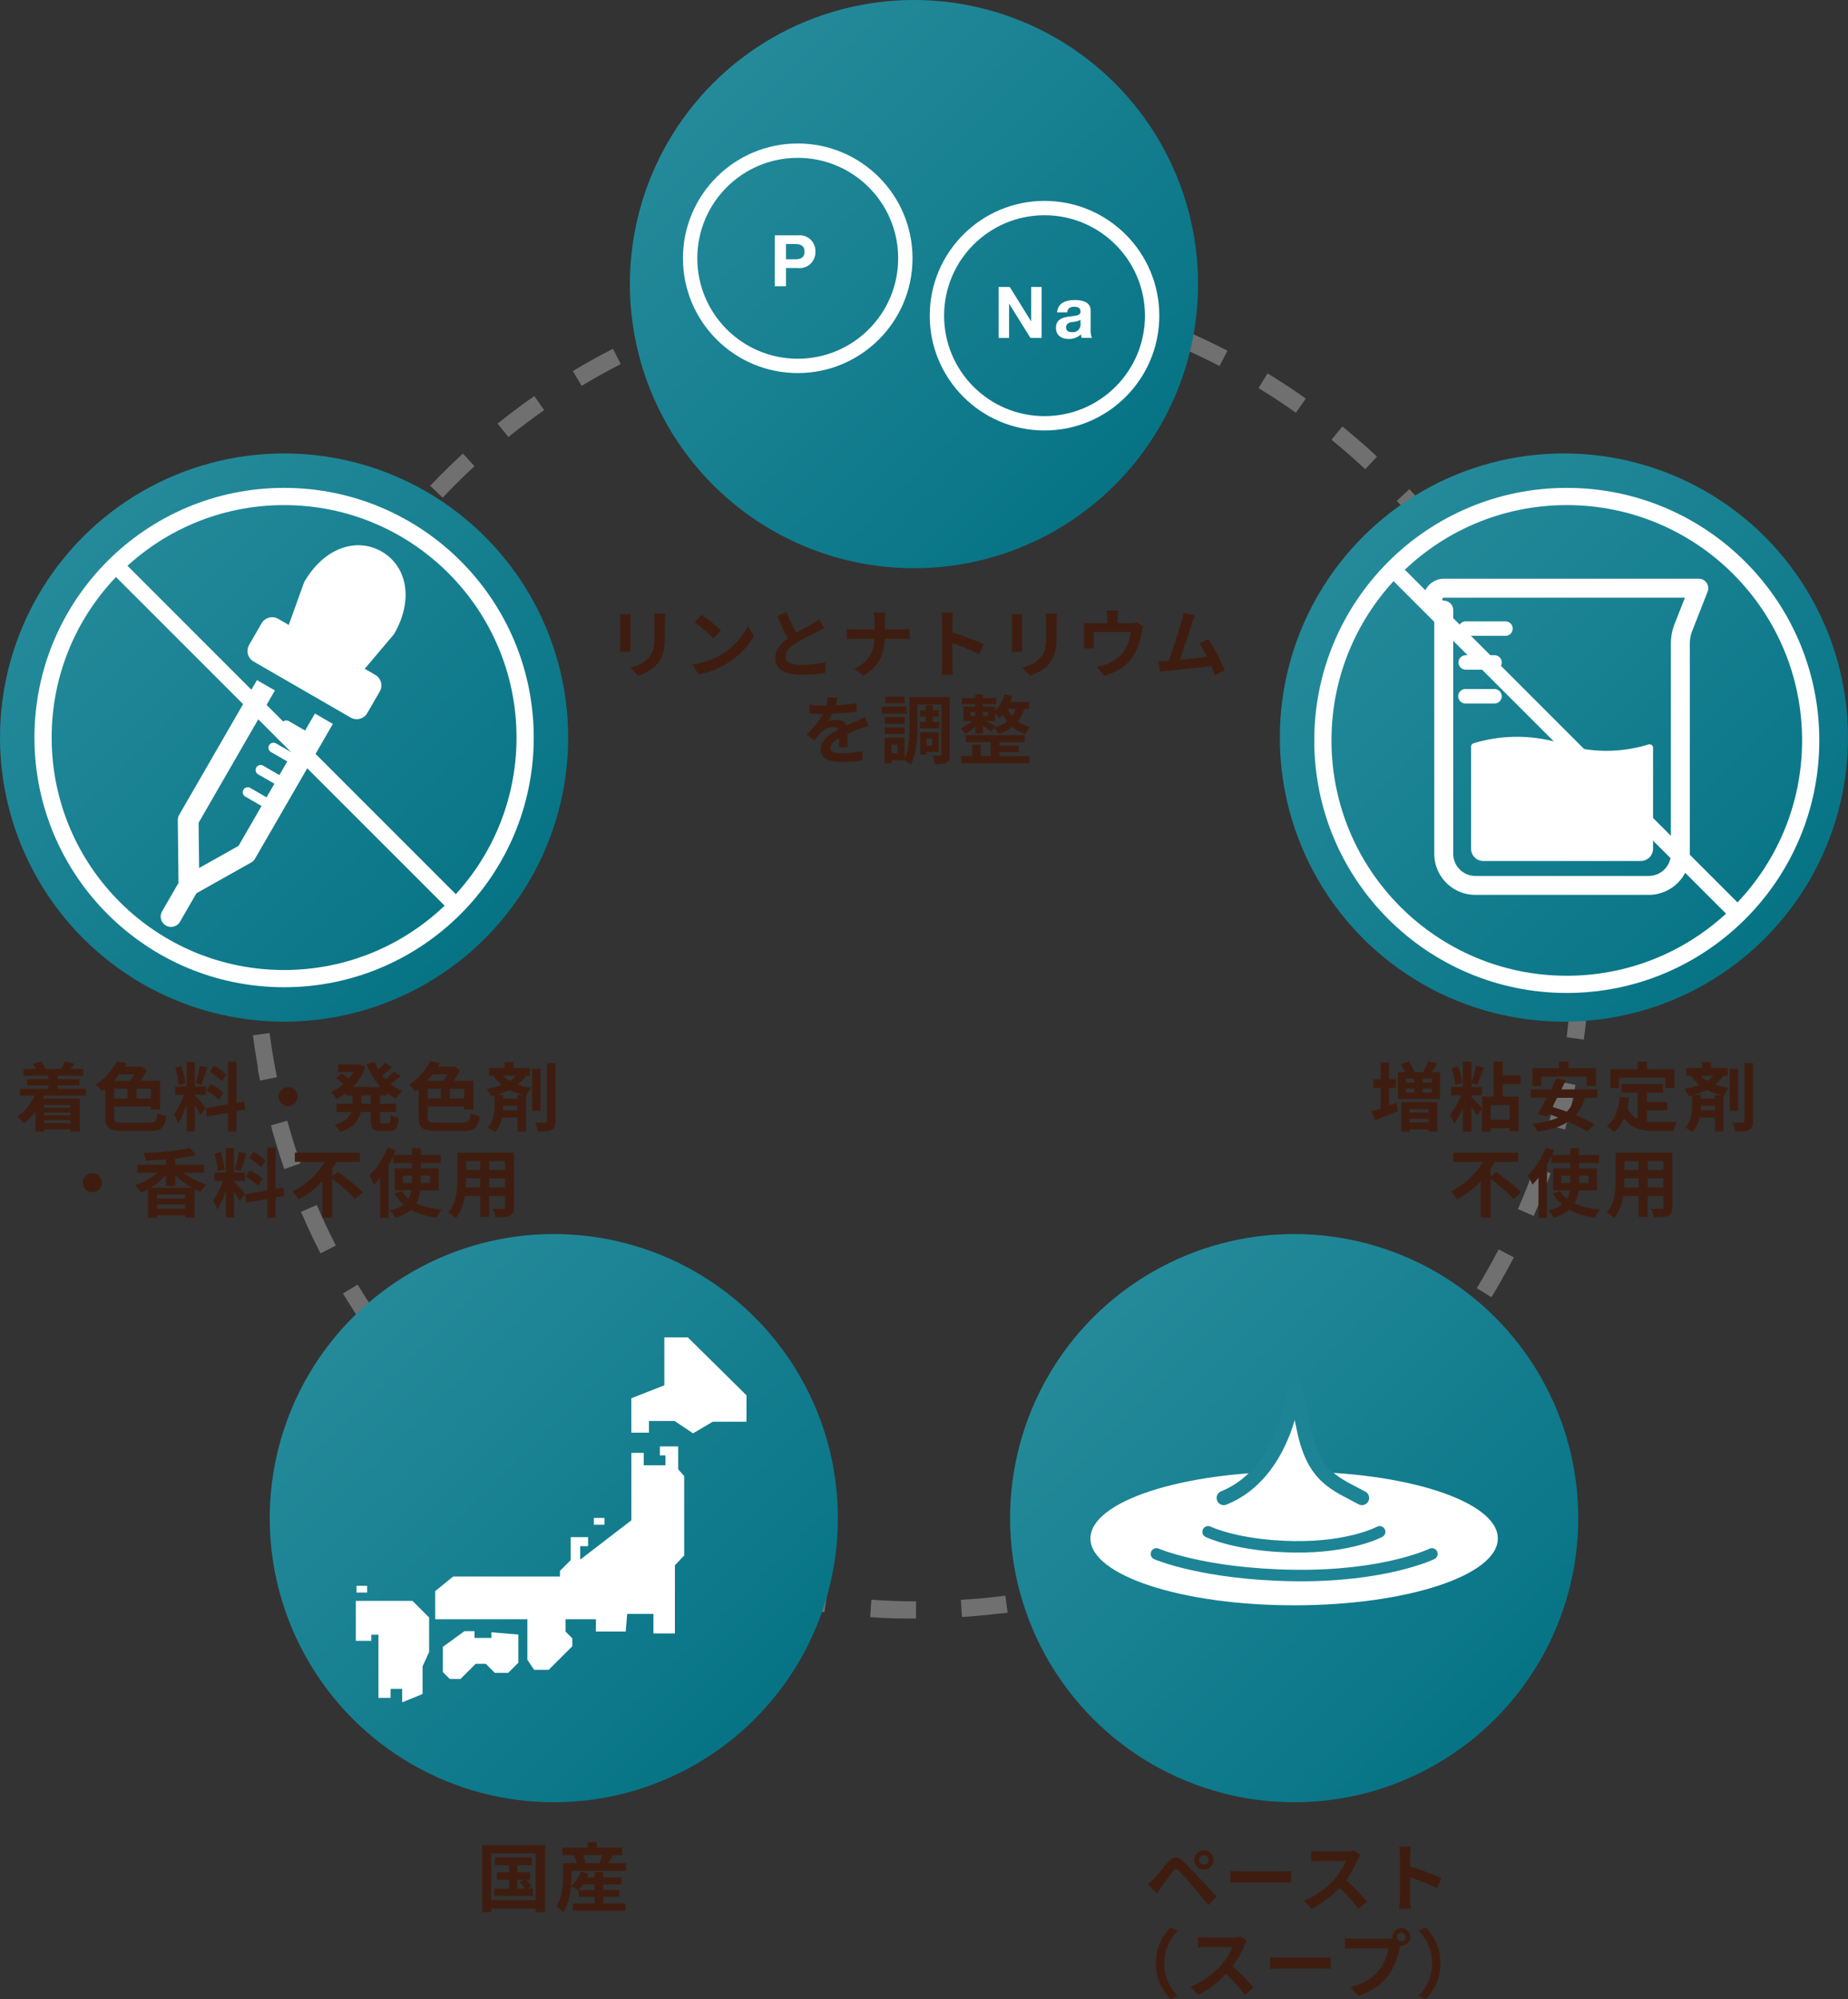 <svg xmlns="http://www.w3.org/2000/svg" xmlns:xlink="http://www.w3.org/1999/xlink" width="322" height="348.3" viewBox="0 0 322 348.3">
  <rect x="0" y="0" width="322" height="348.3" fill="#333333" stroke="none"/>
  <defs>
    <linearGradient id="linear-gradient" x2="0.995" y2="1" gradientUnits="objectBoundingBox">
      <stop offset="0" stop-color="#2b8f9f"/>
      <stop offset="1" stop-color="#006f81"/>
    </linearGradient>
    <clipPath id="clip-path">
      <rect id="長方形_291" data-name="長方形 291" width="42.671" height="66.49" fill="#fff"/>
    </clipPath>
  </defs>
  <g id="feature_main_icon_sp" transform="translate(-34 -215)">
    <path id="パス_3070" data-name="パス 3070" d="M117,0h1.843q3.094.048,6.153.255l-.2,2.993C122.217,3.088,119.594,3,117,3V0Zm15.953,1.079q.623.085,1.243.176h0l.056.008h.006l.027,0h.009l.04.006.019,0,.02,0,.021,0,.018,0,.035.005.015,0,.028,0,.011,0,.039.006h.009l.034.005h.009l.041.006h.005l.04.006h0l.089.013h0q2.111.322,4.194.718h0l.043.008h0l.037.007h.007l.04.008.009,0,.031.006.013,0,.037.007.012,0,.027.005.015,0,.033.006.017,0,.024,0,.018,0,.027.005.02,0,.025,0,.021,0,.017,0,.037.007.014,0,.025,0,.011,0,.081.016.009,0q.608.119,1.215.245l-.608,2.938c-2.531-.524-5.115-.967-7.68-1.317Zm15.655,3.241q1.276.357,2.539.742h0l.084.026h0l.04.012h0l.042.013h0l.039.012.007,0,.04.012h0l.035.011.012,0,.035.011h0l.037.011.014,0,.025.008.014,0,.034.01.017.005.019.006.018.006.022.007.031.01.015,0,.023.007.008,0,.051.016h0l.026.008.008,0,.08.025.008,0,.083.026h0l.207.065h0l.088.028h0q.878.278,1.751.569h0l.087.029h0l.086.029h0l.025.009.01,0,.048.016,0,0,.024.008.011,0,.024.008h0l.049.017.013,0,.023.008.009,0,.043.014.013,0,.021.007.017.006.028.01.022.007.017.006.02.007.016.005.033.011.015.005.024.008.014,0,.036.012.006,0,.032.011.012,0,.036.012h0l.039.013.007,0,.038.013h0l.041.014h0l.039.014h0c.385.132.771.268,1.154.4l-1.006,2.826c-2.437-.867-4.935-1.66-7.426-2.358l.809-2.889ZM163.67,9.679l.261.114h0l.119.052,0,0,.036.016.011,0,.063.028.013.006.029.013.021.009.027.012.033.015.031.014.03.013.022.01L164.4,10l.015.007.049.022.015.007.04.018.012.005.051.023.008,0,.046.021.01,0,.109.049,0,0,.169.076h0q1.6.719,3.172,1.484h0l.112.054h0l.053.026h0l.108.053.006,0,.105.052.01,0,.042.021.012.006.049.024.01.005.039.019.017.009.038.019.016.008.042.021.02.01.029.014.021.01.042.021.026.013.022.011.027.013.02.01.051.025.015.008.032.016.012.006.11.055,0,0c.568.284,1.128.569,1.691.862l-1.384,2.662c-2.3-1.194-4.663-2.323-7.034-3.355Zm14.186,7.374q1.442.88,2.857,1.8h0l.1.067,0,0,.1.065,0,0,.046.03.005,0,.05.033,0,0,.045.029.009.006.1.063.011.007.04.026.009.006.046.031.011.007.036.024.014.009.045.03.009.006.036.024.018.012.032.021.014.009.043.028.018.012.027.018.02.013.04.026.022.014.024.016.023.015.024.016.037.024.023.015.023.016.022.015.046.031.014.009.028.019.015.01.028.019.01.007.057.038.01.007.031.021.008.005.066.045h0l.033.022.009.006.1.069,0,0,.107.072h0c.714.483,1.419.97,2.122,1.468L182.8,23.9c-2.113-1.5-4.3-2.937-6.51-4.284ZM190.9,26.292q.775.632,1.539,1.278h0l.14.119,0,0,.09.077.007.006.041.035,0,0,.044.038.007.006.036.031.011.009.042.036.007.006.035.03.013.011.037.032.005,0,.041.035.014.012.031.026.013.011.039.033.016.014.027.023.016.014.033.028.022.019.024.021.019.016.025.021.024.02.029.025.02.017.021.018.02.018.035.03.021.018.02.017.022.019.023.02.032.027.021.018.022.019.019.016.036.032.019.017.023.02.018.015.023.02.017.015.041.035.015.013.024.021.016.014.042.037.014.012.025.022.012.011.053.046.005,0,.026.023.014.012.026.022.005,0,.052.046.014.012.026.022.012.011.047.041.012.011.026.023.012.01.084.074.014.012.026.023.006.005.052.046.013.011.025.022.013.011.047.042.012.01.025.022.015.013.082.073.013.012.026.023.01.009.046.041.015.013.025.022.015.013.043.038.014.013.024.022.015.013.081.072.016.014.024.021.015.013.041.037.016.014.022.02.018.017.036.033.019.017.022.02.017.015.023.02.023.021.031.028.019.017.021.019.022.02.032.029.019.017.022.02.02.018.027.024.028.025.02.018.021.019.019.017.036.032.017.015.025.023.017.015.029.026.02.018.028.025.017.016.024.022.017.015.036.033.017.015.024.022.017.015.037.034.014.013L196,30.7l.017.016.03.027.013.012.034.031.016.015.027.025.014.013.038.035.015.013.026.024.015.014.038.035.011.01.03.028.014.013.031.029.01.009.039.036.013.012.03.027.012.011.038.035.013.012.028.026.014.013.039.036.008.008.032.03.013.012.034.031.007.006.039.037.013.012.03.028.012.011.039.036.011.01.03.028.013.012.036.034,0,0-2.05,2.19c-1.89-1.768-3.864-3.494-5.869-5.129Zm11.674,10.924q1.2,1.291,2.372,2.621h0l.086.1h0l.027.031,0,.005.08.091.008.009.075.086.012.013.022.026.011.013.037.042.015.017.019.022.018.021.017.02.031.036.016.018.022.025.014.016.034.039.011.013.026.03.013.015.029.034.008.009.034.039.01.012.03.035.007.008.037.043.005.006.033.039.007.008.077.089,0,.005.078.091,0,0q.975,1.139,1.921,2.3L205.5,45.14c-1.632-2.007-3.354-3.985-5.12-5.877l2.194-2.046Zm10.085,12.406,0,0,.031.045.007.01.026.037.009.013.032.045,0,0,.03.043.009.012.029.041,0,0,.033.046.007.01.027.038.007.01.032.045.007.009.026.038.008.012.064.092.008.012.026.038.006.009.032.046.006.008.027.039.008.011.032.047,0,0,.03.043.008.012.03.043,0,0,.032.047.007.01.028.04.005.008.033.047,0,.006.029.042.006.008.065.1.007.009.029.042,0,.005.032.047.006.008.028.041.005.008.065.1.006.009.065.1.006.009.029.043,0,.005.033.048,0,.006.029.043.005.008.066.1,0,.007.067.1,0,0,.033.048v0l.067.1,0,.006.067.1,0,0,.068.1h0l.033.049,0,0,.067.1,0,0,.067.1v0l.034.05h0l.068.1,0,0,.068.1,0,0,.068.1h0l.034.051h0l.069.1h0l.171.26h0l.068.1h0q.941,1.438,1.841,2.906h0l.162.266v0l.063.1v0l-2.563,1.558c-1.343-2.21-2.781-4.4-4.274-6.518Zm8.3,13.662q.809,1.563,1.571,3.15l0,0,.053.112,0,.01.016.034,0,.009.03.063.006.013.015.031.008.017.026.055.007.014.013.028.01.022.012.026.016.033.014.028.015.031.01.021.016.033.008.016.022.047.008.017.017.035.007.016.023.049,0,.007.022.046.005.011.024.051h0l.025.054,0,.006.024.051,0,0,.052.111v0q.688,1.473,1.336,2.967L221.646,71.7c-1.028-2.372-2.153-4.741-3.343-7.039l2.664-1.379Zm6.358,14.669q.332.937.648,1.881l0,.008.008.025v0l.016.047,0,.013.007.021.006.018.01.029.007.022.005.016.009.026,0,.011.012.036,0,.01.01.03,0,.01.013.039v0l.013.038,0,.005q.873,2.641,1.624,5.337l-2.89.8c-.693-2.492-1.482-4.992-2.345-7.43Zm4.284,15.4q.087.424.171.848l0,.008.005.026,0,.009.008.041,0,.016,0,.02,0,.022,0,.022.005.027,0,.019,0,.023,0,.015.007.035,0,.016.005.027,0,.011.007.038,0,.009.006.033,0,.009.008.04v.007l.007.036v.007l.008.042h0l.008.042v0l.017.086v0q.6,3.144,1.032,6.342l-2.973.4c-.345-2.566-.784-5.151-1.3-7.683Zm2.135,15.844q.038.572.07,1.146v.008l0,.051v.044l0,.036v.081l0,.034v.014l0,.082v.008l0,.043h0l0,.043v0q.131,2.5.156,5.023v.094s0,0,0,0c0,.031,0,.061,0,.092h0c0,.016,0,.031,0,.047h0v.048c0,.016,0,.03,0,.046v.093s0,0,0,.006,0,.027,0,.043h0v.044s0,0,0,.006c0,.032,0,.056,0,.088,0,0,0,0,0,.007v.088s0,0,0,.007v.043s0,0,0,.005,0,.025,0,.037,0,.007,0,.01,0,.025,0,.041,0,0,0,.007,0,.021,0,.037,0,.005,0,.008,0,.026,0,.041,0,.006,0,.009,0,.027,0,.034,0,.006,0,.01,0,.025,0,.04,0,.006,0,.01,0,.022,0,.038,0,0,0,.006,0,.025,0,.041v.01c0,.016,0,.026,0,.042q0,.08,0,.159c0,.016,0,.021,0,.037l-3,0V117c0-2.531-.084-5.089-.249-7.6Zm-3.019,15.784,2.993.207q-.153,2.212-.387,4.4h0l0,.03v0l-.006.057v0l0,.029v.006l-.006.052v.008l0,.024,0,.017,0,.033,0,.019,0,.022,0,.019,0,.019,0,.033,0,.018,0,.025,0,.015,0,.036,0,.015,0,.028v.011l0,.039v.01l0,.035v.007l0,.041v.008l0,.037v0l0,.044v0l0,.042v0l-.01.089v0q-.153,1.337-.337,2.665l-2.972-.41C230.276,130.177,230.546,127.569,230.725,124.983Zm-2.131,15.432,2.937.613q-.048.23-.1.46h0l-.019.089v0l-.019.087v.006l-.018.082,0,.011-.005.025,0,.008-.011.05v.007l-.005.025,0,.012-.009.043,0,.012,0,.023,0,.015-.006.026-.006.027,0,.021,0,.017,0,.021-.007.032,0,.018,0,.02,0,.018-.007.03,0,.016-.006.027,0,.016-.006.028,0,.014-.007.032,0,.014-.006.029,0,.01-.008.038,0,.011-.007.033,0,.007-.009.04v.007l-.008.036,0,.007-.009.042h0l-.009.04v.006l-.019.084v0l-.02.087h0q-.677,3-1.508,5.949l-2.888-.814C227.441,145.494,228.065,142.948,228.594,140.415Zm-4.224,14.99,2.825,1.01q-1.351,3.777-2.952,7.434l-2.748-1.2C222.532,160.276,223.5,157.84,224.37,155.405Zm-6.242,14.27,2.66,1.388q-.878,1.682-1.807,3.33h0l-.086.153v0l-.063.111,0,.006-.061.107,0,.008-.019.034,0,.007-.039.068,0,0-.018.031-.008.015-.056.1-.008.015-.017.029-.01.018-.026.046-.012.021-.015.026-.012.021-.014.024-.023.04-.014.024-.013.023-.014.024-.017.03-.019.033-.013.023-.014.025-.014.025-.017.029-.02.035-.012.021-.016.027-.012.02-.025.042-.011.019-.017.03-.011.019-.021.035-.011.019-.022.038-.01.017-.02.033-.009.015-.026.045-.008.014-.02.034-.009.016-.027.046-.006.01-.022.038L218,176.1l-.024.041,0,.007-.028.048-.007.013-.023.039-.006.011-.028.048,0,.007-.025.043-.006.01-.059.1,0,.007-.028.047,0,0-.031.052v0l-.029.049,0,.006-.061.1,0,.006-.062.1v0l-.031.052h0l-.064.106h0q-.3.509-.614,1.014l-2.558-1.567C215.639,174.249,216.931,171.967,218.128,169.675Zm-8.136,13.285,2.445,1.738c-.357.5-.712.994-1.076,1.49l-.007.009-.068.093-.01.014-.02.027-.012.016-.03.041-.016.022-.015.021-.02.027-.012.017-.029.04-.013.018-.022.029-.011.015-.032.043-.008.01-.027.036-.009.012-.068.091-.006.008-.032.043,0,0-.036.048,0,0-.034.046,0,0-.073.1h0l-.074.1h0q-1.5,2-3.083,3.934l-2.322-1.9C206.9,187.153,208.494,185.068,209.992,182.96Zm-9.868,12.056,2.187,2.054c-.165.176-.33.35-.5.525l0,0-.088.092,0,0-.027.028-.008.009-.081.085-.009.01-.025.026,0,0-.051.053-.013.013-.023.024-.014.015-.036.037-.017.018-.02.021-.019.019-.019.019-.033.034-.016.017-.022.022-.017.017-.034.036-.011.012-.028.029-.013.014-.032.033-.007.007-.037.038-.012.013-.03.031-.009.009-.038.039-.009.01-.032.033-.008.008-.04.041,0,0-.038.039-.007.007-.083.085,0,0q-1.438,1.476-2.928,2.9h0l-.089.085,0,0-.041.039,0,0-.043.041h0l-.04.038-.01.009-.038.036,0,0-.039.037-.014.014-.027.026-.014.013-.036.034-.018.017-.02.019-.02.019-.017.016-.041.039-.012.012-.026.025-.008.008-.088.083-.005.005c-.189.178-.38.356-.57.533l-2.043-2.2C196.494,198.752,198.353,196.9,200.124,195.016Zm-11.411,10.608,1.889,2.331-.027.022,0,0-.237.191,0,0q-.752.606-1.513,1.2h0l-.1.08h0l-.241.187,0,0-.1.077,0,0-.1.078,0,0-.033.025-.005,0-.1.073-.012.009-.092.07-.01.008-.029.022-.011.008-.053.041-.01.008-.028.022-.011.009-.09.069-.014.011-.028.021-.01.007-.05.038-.016.012-.026.02-.016.012-.043.033-.017.013-.026.019-.016.012-.086.065-.017.013-.025.019-.018.014-.04.03-.02.015-.023.017-.022.016-.03.023-.028.021-.021.016-.023.017-.021.015-.038.029-.019.015-.024.018-.021.015-.031.023-.02.015-.031.023-.019.014-.027.02-.017.013-.04.03-.018.014-.026.02-.018.013-.04.03-.015.011-.029.022-.018.013-.03.022-.022.016-.033.024-.018.013-.028.021-.016.012-.04.03-.017.012-.028.021-.017.013-.041.03-.013.01-.031.023-.017.013-.031.023-.013.009-.041.03-.018.013-.027.02-.017.013-.041.03-.015.011-.029.022-.018.013-.033.024-.021.015-.031.023-.018.013-.029.021-.016.012-.04.029-.018.013-.027.02-.018.013-.04.029-.018.013-.026.019-.02.014-.029.021-.027.02-.027.02-.022.016-.024.018-.019.014-.039.028-.021.015-.023.017-.022.016-.026.019-.034.024-.021.015-.023.017-.022.016-.034.025-.025.018-.023.016-.02.015-.024.017-.036.026-.025.018-.018.013-.026.019-.014.01-.05.036-.013.01-.028.02-.014.01-.056.04-.006,0-.029.021-.012.009-.095.068-.01.007-.031.022,0,0-.068.048h0l-.035.025,0,0-.438.309-1.726-2.454C184.609,208.834,186.7,207.253,188.713,205.624Zm-12.744,8.96,1.554,2.566-.48.289h0l-.1.062-.007,0-.047.028,0,0-.05.03-.008,0-.041.025-.011.007-.048.028-.009.005-.038.023-.017.01-.035.021-.012.007-.044.026-.018.011-.031.018-.018.011-.043.025-.019.011-.027.016-.022.013-.027.016-.034.02-.026.015-.025.015-.02.012-.06.035,0,0-.028.016-.018.011-.028.016L176.1,218l-.057.033-.011.007-.031.018-.012.007-.1.059-.01.006-.106.062,0,0-.149.087,0,0-.111.064h0l-.266.153h0q-2.316,1.332-4.694,2.558l-1.375-2.666C171.466,217.206,173.754,215.925,175.968,214.584Zm-13.845,7.138,1.189,2.755c-.351.151-.7.3-1.057.45h0l-.117.049-.008,0-.037.015-.006,0-.068.029-.012,0-.031.013-.018.008-.033.014-.039.016-.026.011-.023.01-.027.011-.028.012-.033.014-.033.014-.023.009-.03.013-.02.008-.048.02-.015.006-.038.016-.016.006-.047.019-.005,0-.051.021-.012,0-.047.019-.006,0-.055.022,0,0-.051.021-.006,0-.111.045h0l-.171.069h0q-2.516,1.021-5.09,1.927l-1-2.83C157.306,223.7,159.748,222.747,162.124,221.722Zm-14.691,5.172.8,2.892-.007,0-.044.012-.009,0-.023.006-.015,0-.02.005-.033.009-.017,0-.022.006-.016,0-.035.01-.012,0-.028.008-.012,0-.038.01h0l-.038.01-.006,0-.083.022h0q-3.181.865-6.429,1.553h0l-.036.008-.009,0-.04.008h0l-.035.007-.01,0-.039.008h-.005l-.033.007-.015,0-.027.006-.017,0-.03.006-.019,0-.019,0-.03.006-.021,0-.022,0-.014,0-.023,0h0l-.055.011-.009,0-.087.018h0l-.03.006h0l-.246.05-.6-2.94C142.391,228.193,144.94,227.582,147.432,226.894ZM132.171,230l.4,2.974-.734.1h-.008l-.026,0h-.011l-.044.005-.036,0-.021,0-.025,0-.027,0-.015,0-.034,0h-.005l-.04,0h-.011l-.038,0h0l-.042.005h-.008l-.085.01h0q-3.344.409-6.744.628l-.192-2.994C127,230.6,129.61,230.34,132.171,230Zm-23.343.712c2.576.182,5.2.279,7.791.288l-.01,3q-.976,0-1.947-.022h0l-.091,0h0l-.087,0h-.009l-.086,0h-1.058l-.095,0h0q-2.319-.073-4.612-.236ZM93.4,228.555c2.529.532,5.112.984,7.676,1.342l-.415,2.971h-.008l-.023,0h0l-.053-.007-.012,0-.025,0h-.008l-.05-.007h-.008l-.028,0h0q-3.872-.549-7.66-1.347Zm-14.983-4.249c2.434.875,4.93,1.677,7.418,2.383l-.818,2.886q-.629-.178-1.256-.364h0l-.042-.012h0l-.039-.011-.006,0-.079-.023-.01,0-.035-.011h0l-.038-.011-.011,0-.029-.009-.01,0-.036-.011-.015,0-.023-.007-.016,0-.034-.01-.016,0-.02-.006-.019-.006-.018-.005-.033-.01-.016,0-.021-.006-.014,0-.043-.013-.008,0-.023-.007-.013,0L83,228.984h0q-2.365-.717-4.687-1.531l0,0-.082-.029-.007,0-.081-.028-.006,0-.025-.009-.01,0-.042-.015-.011,0-.022-.008-.015-.005-.02-.007-.031-.011-.018-.006-.021-.008-.014-.005-.035-.013-.008,0-.03-.011-.012,0-.035-.013h0l-.038-.014-.007,0-.038-.013h0l-.041-.015h0l-.04-.014h0l-.212-.076ZM64.157,218.04c2.292,1.2,4.655,2.338,7.022,3.378l-1.207,2.746q-3.308-1.454-6.511-3.105h0L63.347,221l-.008,0-.107-.055-.01-.005-.032-.016-.016-.008-.042-.022-.028-.015-.024-.012-.025-.013-.022-.012-.04-.021-.021-.011-.033-.017-.018-.01-.038-.02-.01-.005-.049-.026-.011-.006-.042-.022-.006,0Zm-13.271-8.158c2.108,1.5,4.293,2.952,6.5,4.306l-1.571,2.556q-3.412-2.1-6.667-4.419Zm-12.04-9.888c1.884,1.775,3.853,3.507,5.852,5.149l-1.9,2.318-.005,0-.043-.035,0,0-.042-.034-.01-.008-.042-.034h0L42.6,207.3l-.005,0-.044-.036,0,0-.047-.039h0l-.045-.037,0,0-.093-.077,0,0q-2.478-2.055-4.839-4.242h0l-.042-.039-.007-.006-.084-.078-.01-.01-.033-.03-.01-.009-.039-.036-.013-.012-.026-.024-.017-.016-.026-.024-.031-.029-.016-.015-.024-.023-.011-.01-.055-.051h0l-.03-.028-.006-.005-.251-.235ZM28.256,188.565c1.625,2.013,3.341,4,5.1,5.894l-2.2,2.039-.019-.021,0,0-.083-.09-.008-.009-.025-.027-.008-.008-.043-.046-.014-.015-.02-.022-.018-.019-.023-.025-.027-.03-.016-.018-.021-.023-.016-.017-.034-.037-.012-.013-.026-.028-.013-.014-.035-.038,0,0-.037-.04-.01-.011-.033-.036L30.6,195.9l-.038-.042-.007-.007-.034-.037-.006-.007-.039-.043,0,0-.038-.042,0-.005-.081-.089,0,0-.123-.136h0l-.082-.091,0,0-.083-.092h0q-.355-.394-.707-.792h0l-.082-.093v0l-.082-.093h0l-.038-.043,0,0-.079-.089,0-.005-.078-.089-.005-.006-.037-.042,0,0-.039-.045,0-.005-.034-.039-.007-.008-.038-.043,0,0-.034-.039-.008-.009-.034-.04,0,0-.037-.042-.009-.011-.029-.033-.009-.011-.035-.04-.01-.012-.026-.03-.013-.014-.034-.04-.008-.009-.027-.032-.015-.017-.023-.026-.016-.018-.03-.034-.017-.019-.019-.022-.017-.02-.03-.035-.018-.021-.018-.02-.018-.021-.017-.019-.033-.039-.014-.016-.021-.024-.013-.015-.046-.054,0,0-.023-.027-.011-.013-.023-.027,0,0-.049-.057-.008-.009-.025-.03,0,0-.082-.1,0,0-.084-.1h0c-.642-.755-1.271-1.514-1.894-2.286Zm-8.939-12.759c1.336,2.214,2.766,4.412,4.252,6.532l-2.457,1.721,0,0-.033-.047,0,0-.029-.041-.009-.013-.027-.039,0-.007-.03-.044-.012-.017-.02-.029-.012-.017-.028-.04-.014-.02-.017-.025-.015-.022-.016-.023-.027-.039-.014-.02-.017-.024-.014-.02-.033-.048-.008-.012-.02-.029-.008-.012-.067-.1-.006-.008-.023-.033,0,0-.073-.106,0,0q-1.434-2.085-2.776-4.229l0-.006-.064-.1-.007-.012-.02-.031-.005-.008-.038-.061-.006-.01-.019-.03-.009-.015-.037-.06,0-.005-.017-.028-.011-.018-.016-.026-.014-.023-.025-.04-.013-.022-.015-.025-.014-.023-.02-.032-.019-.031-.013-.021-.016-.026-.012-.02-.026-.042-.011-.017-.018-.03-.012-.019-.024-.039-.008-.013-.024-.039L17.2,178.1l-.023-.037-.006-.01L17.141,178l-.007-.012-.024-.04-.006-.01-.03-.049,0,0-.028-.046-.005-.008-.062-.1,0,0-.1-.157h0l-.129-.214ZM12.2,161.949c1.02,2.376,2.137,4.748,3.319,7.05l-2.669,1.37c-.308-.6-.61-1.2-.908-1.806l0,0-.054-.111-.006-.012-.016-.033-.005-.01-.03-.061-.007-.013-.015-.031-.008-.017-.024-.05-.01-.02-.013-.027-.01-.02-.013-.027-.013-.027-.018-.036-.014-.028-.011-.023-.014-.028-.01-.02-.021-.044-.01-.021-.015-.03-.009-.019-.022-.046-.007-.014-.018-.037-.008-.017-.018-.038-.006-.013-.023-.047-.008-.017-.017-.036-.007-.015-.023-.049-.006-.012-.019-.04-.007-.015-.023-.048h0l-.024-.05-.007-.014-.019-.039-.006-.012-.024-.049-.006-.012-.019-.039-.007-.014-.024-.05h0l-.024-.051-.006-.013-.019-.041-.005-.011-.024-.05-.005-.012-.019-.04-.007-.014-.024-.05,0,0-.021-.045-.007-.016-.019-.041,0-.01-.023-.05-.006-.013-.019-.04-.006-.013-.023-.05,0-.01-.019-.041-.007-.015-.02-.043,0-.008-.023-.05-.007-.015-.017-.037-.008-.016-.022-.048-.006-.012-.017-.038-.009-.018-.018-.038-.005-.012-.022-.047-.009-.019-.015-.033-.008-.018L10.722,166l-.009-.019-.014-.031-.01-.022-.014-.03-.015-.032-.015-.032-.01-.022-.014-.03-.01-.021-.02-.044-.011-.024-.011-.025-.012-.026-.011-.025-.02-.044-.01-.021-.013-.029-.009-.02-.045-.1-.008-.017-.014-.031-.005-.012-.028-.062-.005-.012-.015-.033-.006-.012-.049-.108,0-.009-.053-.117h0l-.073-.162h0c-.252-.561-.5-1.127-.743-1.693Zm-5.147-14.7c.685,2.495,1.465,5,2.32,7.439l-2.831.991q-.409-1.168-.793-2.345h0l-.027-.082,0-.006-.012-.036v0l-.013-.039,0-.007-.011-.033,0-.008-.025-.078,0-.009L5.642,153l0-.005-.012-.037,0-.011-.01-.03,0-.009-.012-.037,0-.011-.009-.027,0-.014-.011-.034,0-.015-.007-.022-.005-.017-.007-.023-.009-.028-.006-.018-.007-.021-.005-.016-.01-.031-.006-.019L5.5,152.55l0-.012-.025-.078,0-.009-.008-.025v0l-.016-.05,0-.01-.008-.026v0l-.027-.085,0-.005q-.46-1.458-.883-2.932h0l-.025-.088v0l-.008-.029v0l-.016-.056v0l-.008-.028v0l-.023-.083,0-.011-.022-.076,0-.015-.006-.021,0-.017-.009-.033-.005-.018-.005-.019-.006-.02-.007-.026-.007-.023-.005-.018-.006-.02-.005-.018-.009-.033,0-.016-.006-.023,0-.015-.01-.035,0-.01-.008-.03,0-.011-.022-.077,0-.01-.01-.036v0l-.011-.039,0-.008-.01-.037v0l-.012-.042h0l-.012-.042h0l-.044-.162Zm-3.08-15.267c.337,2.567.767,5.153,1.278,7.687l-2.941.593q-.16-.792-.309-1.588H2l-.017-.092h0l-.006-.03v0l-.01-.056v0l-.005-.028v-.006l-.009-.05V138.4l0-.025,0-.012-.007-.037,0-.019,0-.02,0-.018,0-.025-.005-.028,0-.018,0-.022,0-.018-.006-.034,0-.017,0-.023,0-.017-.006-.036,0-.012,0-.027,0-.015-.007-.037v-.008l-.006-.031,0-.013-.014-.079,0-.01-.007-.036v0l-.007-.039,0-.011-.006-.034v-.006l-.007-.04v-.008l-.007-.04h0l-.008-.043v0q-.453-2.562-.794-5.157ZM0,116.412l3,.015q0,.286,0,.573c0,2.4.076,4.835.225,7.224l-2.994.187c-.026-.415-.05-.833-.071-1.249h0l0-.04v-.012l0-.038v-.012l0-.038v0l0-.075v-.017l0-.03v-.1l0-.032v-.022l0-.048v-.02l0-.034v-.021l0-.033v-.021l0-.04v-.012l0-.053v-.01l0-.044v-.014l0-.041v-.014l0-.05v0l0-.113v-.005l0-.05V122.1l0-.052v0q0-.086-.007-.171v0q0-.115-.009-.23h0q-.044-1.127-.067-2.258h0v-.057h0c0-.058,0-.116,0-.173v-.061q0-.085,0-.171V118.8c0-.038,0-.076,0-.114v-.119q0-.057,0-.114v-.233h0v-.176q0-.055,0-.11v-.014q0-.02,0-.04v-.056s0-.011,0-.015q0-.054,0-.108v-.014c0-.014,0-.027,0-.04s0-.009,0-.017,0-.026,0-.039,0-.012,0-.016,0-.03,0-.045v-.01c0-.018,0-.036,0-.053s0-.007,0-.015,0-.026,0-.04,0-.014,0-.018,0-.025,0-.037v-.018c0-.013,0-.026,0-.04v-.015c0-.018,0-.036,0-.053s0-.006,0-.01,0-.029,0-.044,0-.014,0-.018,0-.024,0-.036,0-.012,0-.02,0-.024,0-.036,0-.014,0-.018,0-.035,0-.053,0-.028,0-.044v-.009c0-.016,0-.023,0-.039s0,0,0,0c0-.166,0-.325,0-.491Zm1.158-15.946,2.97.42c-.362,2.558-.64,5.166-.828,7.751L.31,108.421c.031-.434.065-.87.1-1.3v0l0-.044v0l0-.038v-.009l0-.041v0l0-.035v-.013l0-.032,0-.019,0-.027,0-.018,0-.024,0-.029,0-.02,0-.022v-.016l0-.04v-.014l0-.025v-.01l.007-.085v-.005l.008-.09h0Q.739,103.435,1.159,100.466Zm3.32-15.639,2.885.823c-.71,2.487-1.342,5.031-1.879,7.562L2.55,92.59q.052-.244.1-.488v0l.006-.028v-.007l.011-.052v-.006l.005-.024,0-.015,0-.021.007-.033,0-.017.005-.024,0-.014.008-.037,0-.01.007-.032,0-.009.018-.082v-.006l.019-.086h0q.472-2.13,1.019-4.228v0l.022-.084v0l.011-.04h0l.011-.041,0-.007.009-.033,0-.01.01-.037,0-.012.007-.025,0-.016.009-.034,0-.015.006-.023,0-.018.006-.022.007-.028,0-.019.006-.021,0-.017.01-.037,0-.013.006-.024,0-.011.022-.081v0Q4.215,85.754,4.479,84.827ZM9.914,69.793,12.659,71c-1.045,2.367-2.021,4.8-2.9,7.232l-2.821-1.02c.322-.891.656-1.78,1-2.66h0l.047-.122,0-.005.047-.121v0l.015-.039,0,0,.046-.117,0-.009.045-.114,0-.009.014-.036,0-.008.045-.113,0-.01.046-.115,0-.006.015-.038,0-.007.046-.114,0-.01.045-.113,0-.009.014-.036,0-.009.045-.112,0-.011.046-.113,0-.008.015-.036,0-.01.046-.112,0-.009.046-.113,0-.009.015-.036,0-.009.046-.112,0-.011.047-.115,0,0,.016-.039v0l.049-.119,0-.007.049-.118v0l.016-.04h0l.05-.121,0,0q.485-1.167.995-2.321Zm7.445-14.148,2.553,1.575c-1.359,2.2-2.659,4.48-3.863,6.768l-2.655-1.4q1.137-2.161,2.361-4.268h0l.063-.108h0l.094-.161h0l.062-.106,0,0,.092-.157,0,0,.061-.1,0-.006.061-.1,0-.005.029-.048,0,0,.031-.052h0l.029-.048,0-.008.059-.1.005-.009.026-.045,0-.005.03-.05,0-.007.025-.043.006-.01.058-.1.007-.011.027-.045,0,0,.029-.049.006-.01.024-.041.006-.01.029-.048,0-.008.025-.041.007-.012.027-.044,0,0,.029-.048.007-.012.024-.04.006-.01.028-.047.007-.012.022-.036.009-.015.028-.046,0-.007L16.9,56.4l.009-.015.024-.04,0-.008.028-.046.009-.014.021-.035L17,56.224l.028-.045.008-.012.021-.034.011-.018.021-.034.011-.018.024-.04.011-.017.019-.031.01-.017.027-.043.01-.016.019-.031.011-.018.023-.038.01-.017.022-.035.011-.018.019-.031.01-.017.026-.042Zm9.3-13,2.315,1.908c-1.646,2-3.244,4.077-4.749,6.18l-2.44-1.746q1.663-2.324,3.436-4.563l0,0,.077-.1.006-.007.074-.093.008-.01.023-.029.007-.009.042-.053.009-.011.021-.026.013-.016.039-.049.008-.01.02-.024.014-.018.018-.022.021-.027.023-.029.019-.024.016-.02.02-.025.018-.022.027-.033.014-.017.023-.028L25.8,43.7l.033-.041.009-.011.026-.032.011-.014.034-.042,0-.005.031-.039.01-.012.031-.038,0-.006.035-.043.008-.01.03-.037.006-.007.037-.045,0,0,.035-.043,0-.005.076-.093,0,0,.117-.143h0ZM37.646,31.023l2.035,2.2c-1.9,1.755-3.766,3.6-5.544,5.48l-2.18-2.061q.257-.272.517-.543h0l.3-.315h0l.216-.223,0,0,.086-.088h0l.217-.223h0l.087-.089h0l.218-.222h0l.087-.089h0Q35.625,32.889,37.646,31.023ZM50.1,21l1.717,2.46c-2.121,1.481-4.219,3.054-6.235,4.677L43.7,25.8c.627-.5,1.255-1,1.893-1.492l0,0,.136-.1.006,0,.1-.075.007-.005.1-.074.007-.005.031-.024.007-.005.1-.073.01-.007.093-.071.011-.009.029-.022.009-.007.054-.041.011-.009.028-.021.012-.009L46.4,23.7l.005,0,.027-.021.015-.011.089-.067.014-.01.027-.02.014-.011.048-.037.014-.01.026-.02.016-.012.041-.031.019-.015.025-.019.018-.013.025-.019.016-.012.044-.033.017-.013.025-.018.02-.015.035-.026L47,23.241l.022-.017.021-.015.023-.017.037-.028.022-.016.022-.016.023-.017.025-.019.032-.024.023-.017.022-.016.023-.017L47.324,23l.028-.021.022-.017.021-.016.022-.016.037-.028.022-.016.022-.016.022-.016.026-.019.03-.022.025-.018.022-.016.021-.016.029-.021.031-.023.021-.016.022-.017.022-.016.031-.022.027-.02.023-.017.022-.016.022-.016.036-.026.022-.016.023-.017L48,22.5l.022-.016.037-.027.023-.017.021-.015.022-.016.027-.02.033-.024.021-.015.024-.017.02-.014.041-.03.019-.014.026-.019.017-.013.026-.019.029-.021.033-.024.016-.012.028-.02.012-.009.049-.036.015-.011.027-.019.016-.012.05-.036.012-.009L48.69,22l.017-.012.026-.019.012-.009.051-.037.014-.01.028-.02.012-.009.054-.039.01-.007.029-.021.013-.009.093-.066.011-.008.1-.069.009-.006.031-.022.007-.005.1-.071.006,0,.1-.072.005,0,.141-.1h0L50.1,21Zm13.7-8.236,1.366,2.671c-2.3,1.177-4.594,2.45-6.813,3.784l-1.546-2.571q1.857-1.116,3.758-2.165h0l.114-.063h0l.152-.083.007,0,.108-.059.008,0L61,14.248l0,0,.067-.037.01-.006.032-.018.011-.006.068-.037,0,0,.03-.016.017-.009.029-.016.013-.007.054-.029.018-.01.028-.015.022-.012.041-.022.024-.013.026-.014.023-.012.024-.013.041-.022.024-.013.026-.014.022-.012.033-.018.025-.014.033-.018.02-.011.03-.016.019-.01.045-.024.016-.008.034-.018.016-.009.047-.025.009,0,.041-.022.015-.008.044-.023,0,0,.051-.027.01-.005.045-.024.007,0,.052-.028,0,0,.05-.027.006,0,.108-.057h0Q63.108,13.121,63.8,12.764Zm14.7-6.284.987,2.833c-2.442.851-4.887,1.8-7.266,2.815L71.047,9.369q.457-.2.917-.387l.005,0,.051-.021,0,0,.055-.023h0l.049-.02.011,0,.048-.02.006,0,.05-.021.017-.007.034-.014.019-.008.046-.019.022-.009.028-.012.025-.01.027-.011.043-.018.023-.01.029-.012.02-.008.03-.012.008,0,.066-.027.014-.006.033-.014.012,0,.112-.046.006,0c1.059-.432,2.122-.847,3.2-1.249h0l.122-.045,0,0,.04-.015h0l.118-.044.013,0,.108-.04.016-.006.033-.012.016-.006.057-.021.018-.007.029-.011.022-.008.028-.01.044-.016.021-.008.032-.012.021-.008.036-.013.017-.006.047-.017.018-.006.038-.014.016-.006.051-.019.01,0,.044-.016.014-.005.05-.018h0l.055-.02.01,0,.049-.018.005,0,.115-.041h0Q77.943,6.676,78.505,6.48ZM93.93,2.274l.588,2.942c-2.538.507-5.089,1.11-7.584,1.79l-.789-2.894q1.851-.5,3.723-.949h0l.04-.009h0l.043-.01h0L90,3.131H90l.041-.01h.005l.034-.008.011,0,.038-.009h.005l.032-.008.016,0,.022-.005.027-.006.023-.005.019,0,.017,0,.038-.009.013,0,.023-.005.013,0,.082-.019h.006Q92.191,2.622,93.93,2.274ZM109.784.219l.182,2.994c-2.587.157-5.2.405-7.759.737L101.822.975q3.943-.511,7.962-.757Z" transform="translate(77 263)" fill="#fff" opacity="0.3"/>
    <g id="グループ_1299" data-name="グループ 1299" transform="translate(-1.247)">
      <path id="パス_3066" data-name="パス 3066" d="M-43.836-10.088q-.013.273-.032.591t-.02.708v2.574a14.869,14.869,0,0,1-.1,1.82,7.145,7.145,0,0,1-.292,1.365A4.844,4.844,0,0,1-44.753-2a6.017,6.017,0,0,1-.643.852,5.317,5.317,0,0,1-.988.839,7.851,7.851,0,0,1-1.125.624,10.5,10.5,0,0,1-1.046.41L-49.92-.7a7.662,7.662,0,0,0,1.762-.618A4.863,4.863,0,0,0-46.787-2.34a4.122,4.122,0,0,0,.546-.754,3.333,3.333,0,0,0,.319-.839,6.776,6.776,0,0,0,.156-1.046q.046-.585.046-1.339v-2.47q0-.39-.02-.708t-.059-.591Zm-6.032.1q-.013.234-.026.462t-.013.539v4.394q0,.247.013.572t.026.559h-1.885q.013-.182.039-.52t.026-.624q0-.182,0-.533t0-.8q0-.448,0-.923t0-.9q0-.429,0-.754t0-.468q0-.182-.013-.474t-.039-.526Zm12.376.1q.338.234.793.572t.943.735q.488.4.917.773a9.069,9.069,0,0,1,.7.676l-1.326,1.352q-.247-.273-.65-.65t-.871-.78q-.468-.4-.923-.767t-.806-.611Zm-1.625,8.658a13.768,13.768,0,0,0,1.911-.4,13.324,13.324,0,0,0,1.664-.6,15.13,15.13,0,0,0,1.4-.7A12.572,12.572,0,0,0-32.11-4.433,12.927,12.927,0,0,0-30.5-6.195a9.964,9.964,0,0,0,1.092-1.787l1.014,1.833a12.1,12.1,0,0,1-1.216,1.742A13.989,13.989,0,0,1-31.239-2.75,13.589,13.589,0,0,1-33.2-1.339a14.741,14.741,0,0,1-1.43.761A14.621,14.621,0,0,1-36.25.059a12.2,12.2,0,0,1-1.775.436Zm22.971-6.357q-.286.182-.6.351t-.683.351q-.3.156-.735.364t-.936.462q-.5.254-1.007.533t-.949.566a6.452,6.452,0,0,0-1.306,1.105,1.873,1.873,0,0,0-.5,1.261,1.157,1.157,0,0,0,.676,1.059,4.344,4.344,0,0,0,2.028.371q.676,0,1.437-.058t1.5-.169q.741-.11,1.313-.253L-15.938.234q-.546.091-1.19.169T-18.519.52q-.748.039-1.593.039a10.12,10.12,0,0,1-1.8-.15,4.753,4.753,0,0,1-1.443-.488,2.5,2.5,0,0,1-.962-.91,2.676,2.676,0,0,1-.345-1.4A3.129,3.129,0,0,1-24.3-3.9,4.691,4.691,0,0,1-23.3-5.148a12.125,12.125,0,0,1,1.384-1.079q.468-.312.988-.6T-19.91-7.4q.5-.273.936-.5t.722-.4q.377-.221.663-.4a6.211,6.211,0,0,0,.546-.39Zm-6.539-2.782Q-22.36-9.5-22-8.71t.715,1.482q.357.689.656,1.235l-1.469.871q-.351-.6-.728-1.339t-.754-1.567q-.377-.825-.728-1.671Zm15.314,1.6q0-.325-.039-.774a3.724,3.724,0,0,0-.13-.747h2.067a6.816,6.816,0,0,0-.078.76q-.026.461-.026.773v2.561a11.6,11.6,0,0,1-.169,2.022A7.235,7.235,0,0,1-6.325-2.34,6.309,6.309,0,0,1-7.456-.7,8.357,8.357,0,0,1-9.3.728l-1.612-1.2A6.723,6.723,0,0,0-9.2-1.547,5.142,5.142,0,0,0-8.112-2.886a5.435,5.435,0,0,0,.572-1.56,8.734,8.734,0,0,0,.169-1.742V-8.762Zm-4.823,1.339.676.059q.377.032.767.032h8.1q.455,0,.839-.026t.579-.052v1.768q-.2-.013-.618-.032t-.812-.02H-10.7q-.429,0-.806.02t-.689.045Zm16.6,6.175V-8.723q0-.338-.033-.78a6.821,6.821,0,0,0-.1-.78H6.3q-.039.338-.078.747t-.039.813q0,.364,0,.988t0,1.385q0,.761,0,1.547t0,1.514q0,.728,0,1.268t0,.774q0,.182.013.513t.052.683Q6.292.3,6.3.572H4.277q.052-.39.091-.91T4.407-1.248ZM5.8-6.916q.65.169,1.456.435t1.625.566q.819.3,1.54.591t1.2.54L10.881-2.99q-.546-.286-1.209-.579T8.326-4.134q-.683-.273-1.339-.507T5.8-5.057Zm18.616-3.172q-.013.273-.032.591t-.02.708q0,.338,0,.819t0,.956q0,.475,0,.8a14.869,14.869,0,0,1-.1,1.82,7.145,7.145,0,0,1-.292,1.365A4.844,4.844,0,0,1,23.5-2a6.017,6.017,0,0,1-.643.852,5.318,5.318,0,0,1-.988.839,7.851,7.851,0,0,1-1.125.624,10.5,10.5,0,0,1-1.046.41L18.33-.7a7.662,7.662,0,0,0,1.762-.618A4.863,4.863,0,0,0,21.463-2.34a4.122,4.122,0,0,0,.546-.754,3.334,3.334,0,0,0,.319-.839,6.776,6.776,0,0,0,.156-1.046q.046-.585.046-1.339v-2.47q0-.39-.02-.708t-.059-.591Zm-6.032.1q-.013.234-.026.462t-.013.539v4.394q0,.247.013.572t.026.559H16.5q.013-.182.039-.52t.026-.624V-8.983q0-.182-.013-.474t-.039-.526Zm16.679-.637q-.039.416-.065.67a5.161,5.161,0,0,0-.026.526v1.872H33.163V-9.425q0-.273-.02-.526t-.085-.67Zm4.381,2.743a4.077,4.077,0,0,0-.15.526q-.071.319-.111.514-.078.455-.188.923t-.26.936q-.149.468-.338.923t-.423.9A7.324,7.324,0,0,1,36.653-1.43,7.882,7.882,0,0,1,34.84-.111a10.331,10.331,0,0,1-2.171.852L31.317-.819q.442-.078.936-.215t.9-.293a7.128,7.128,0,0,0,1.085-.527A6.482,6.482,0,0,0,35.256-2.6a5.477,5.477,0,0,0,.845-.949,6.066,6.066,0,0,0,.559-1.034,7.367,7.367,0,0,0,.377-1.144,11.651,11.651,0,0,0,.221-1.163H30.81v1.9q0,.221.013.494t.026.468H29.055q.026-.247.045-.539t.02-.553q0-.156,0-.455t0-.643q0-.345,0-.657t0-.494q0-.221-.013-.553a4.6,4.6,0,0,0-.052-.565q.338.039.65.052t.676.013h6.851a3.845,3.845,0,0,0,.656-.046,3.682,3.682,0,0,0,.423-.1ZM48.49-9.8q-.13.286-.273.643t-.286.8l-.3.93q-.182.566-.4,1.235t-.462,1.378q-.241.709-.462,1.372t-.416,1.2q-.2.54-.338.878L43.628-1.3q.182-.416.4-1.014T44.5-3.621q.247-.708.488-1.449t.455-1.43q.215-.689.39-1.274t.279-.949q.13-.507.2-.839t.111-.67Zm2.327,4.2q.351.52.754,1.222t.8,1.462q.4.761.735,1.463T53.664-.2l-1.755.78q-.221-.6-.539-1.352T50.681-2.3q-.371-.78-.754-1.476a10.028,10.028,0,0,0-.735-1.164ZM43.511-1.872q.442-.026,1.072-.072t1.359-.117q.728-.071,1.489-.15t1.495-.162q.734-.085,1.371-.163t1.079-.143l.39,1.664q-.481.065-1.151.143t-1.437.163q-.767.085-1.56.176t-1.547.169q-.754.078-1.391.137T43.6-.117q-.247.026-.578.072T42.38.039l-.3-1.9H42.8Q43.2-1.859,43.511-1.872ZM-13.832,4.574q-.065.351-.208.91a11.168,11.168,0,0,1-.416,1.261q-.208.481-.475.995a9.163,9.163,0,0,1-.539.917,2.183,2.183,0,0,1,.429-.137,5.185,5.185,0,0,1,.54-.091A4.38,4.38,0,0,1-14,8.4a2,2,0,0,1,1.359.468,1.742,1.742,0,0,1,.539,1.391q0,.26.007.637t.02.786q.013.409.026.8t.013.7H-13.6q.026-.221.033-.527t.013-.643q.006-.338.013-.657t.007-.578a1,1,0,0,0-.332-.865,1.222,1.222,0,0,0-.734-.24,2.511,2.511,0,0,0-1.1.266,3.536,3.536,0,0,0-.929.63q-.286.286-.579.637t-.631.793l-1.391-1.04a17.337,17.337,0,0,0,1.462-1.508,10.965,10.965,0,0,0,1.046-1.443,9.074,9.074,0,0,0,.7-1.43A7.868,7.868,0,0,0-15.7,5.49a6.614,6.614,0,0,0,.149-1.059Zm-4.888,1.2q.494.078,1.144.117t1.144.039q.858,0,1.878-.039t2.073-.136q1.053-.1,2-.253l-.013,1.508q-.689.091-1.488.162t-1.625.117q-.826.045-1.58.065t-1.339.02q-.26,0-.644-.007t-.786-.026q-.4-.019-.767-.046Zm10.3,3.692q-.208.065-.488.163l-.559.195q-.28.1-.5.188-.624.247-1.476.6t-1.774.819a7.941,7.941,0,0,0-.988.611,2.608,2.608,0,0,0-.611.6,1.165,1.165,0,0,0-.208.669.793.793,0,0,0,.117.449.8.8,0,0,0,.351.28,1.993,1.993,0,0,0,.585.143,7.661,7.661,0,0,0,.832.039q.832,0,1.833-.1t1.859-.266L-9.5,15.533q-.416.052-1.053.111t-1.32.084q-.682.026-1.306.026A7.761,7.761,0,0,1-15,15.559a2.56,2.56,0,0,1-1.267-.67,1.794,1.794,0,0,1-.462-1.306,2.459,2.459,0,0,1,.306-1.222,3.717,3.717,0,0,1,.813-.988,7.482,7.482,0,0,1,1.111-.8q.6-.358,1.189-.656t1.079-.533q.481-.221.9-.4t.813-.357q.377-.169.728-.332t.715-.345ZM.559,6.745H3.822V7.876H.559Zm-.052,2H3.913V9.891H.507Zm1.066-2.86H2.782V9.423H1.573ZM-.52,4.431H4.862V5.744H-.52ZM1.2,10.567H3.8v3.445H1.2V12.907H2.678V11.672H1.2Zm-.611,0H1.69V14.48H.585ZM4.29,4.431H5.733v10a3.033,3.033,0,0,1-.111.9.943.943,0,0,1-.448.54,2.126,2.126,0,0,1-.819.234,11.671,11.671,0,0,1-1.2.052,4.85,4.85,0,0,0-.091-.487q-.065-.28-.149-.553a3.184,3.184,0,0,0-.189-.481q.4.013.8.013h.539a.229.229,0,0,0,.176-.052A.305.305,0,0,0,4.29,14.4Zm-5.577,0H.13V9.306q0,.767-.039,1.677t-.163,1.846a14.536,14.536,0,0,1-.358,1.82,7,7,0,0,1-.611,1.573,2.161,2.161,0,0,0-.344-.293q-.228-.162-.468-.318a2.646,2.646,0,0,0-.4-.221,6.765,6.765,0,0,0,.656-1.918,15.429,15.429,0,0,0,.253-2.152q.052-1.092.052-2.015Zm-4.29,3.51h3.458V9.124H-5.577Zm.091-3.575h3.341v1.17H-5.486Zm-.091,5.356h3.458v1.17H-5.577ZM-6.11,6.108h4.329V7.343H-6.11Zm1.248,5.408h2.73v3.939h-2.73V14.233H-3.38V12.738H-4.862Zm-.754,0h1.222v4.472H-5.616ZM8.5,11.074H18.8v1.235H8.5ZM7.826,4.613h6.019V5.666H7.826ZM13.7,12.92h4.056v1.131H13.7Zm-5.98,1.794h11.9v1.261H7.722Zm5.135-3.133h1.534v3.731H12.857ZM10.166,3.95h1.352v6.864H10.166Zm-.533,8.788h1.5v2.691h-1.5Zm-.3-5.72v.7h3.055v-.7Zm-1.209-.91h5.538V8.63H8.125Zm3.445,2.3q.156.065.448.214l.631.325.618.319q.279.143.41.221l-.754.975q-.182-.156-.448-.351t-.572-.4q-.306-.208-.592-.4t-.481-.306Zm3.692-4.446,1.391.325a10.311,10.311,0,0,1-.923,2.158,6.907,6.907,0,0,1-1.326,1.7q-.1-.143-.286-.351t-.377-.409a3.068,3.068,0,0,0-.351-.319A4.976,4.976,0,0,0,14.528,5.7,7.537,7.537,0,0,0,15.262,3.963Zm.026,1.326h4.264V6.5H14.69Zm2.093.559,1.43.13a6.351,6.351,0,0,1-1.573,3.133A7.518,7.518,0,0,1,14.287,10.9a2.764,2.764,0,0,0-.227-.364q-.149-.208-.325-.423a2.377,2.377,0,0,0-.318-.332,6.1,6.1,0,0,0,2.658-1.4A4.63,4.63,0,0,0,17.381,5.848Zm-1.846.143a6.39,6.39,0,0,0,.832,1.482,5.928,5.928,0,0,0,1.391,1.333,6.123,6.123,0,0,0,2.015.89,4.281,4.281,0,0,0-.462.572,5.368,5.368,0,0,0-.4.65A6.4,6.4,0,0,1,16.855,9.8a7.524,7.524,0,0,1-1.443-1.566,7.564,7.564,0,0,1-.877-1.684Zm-5.5,2.236L11,8.643a7.944,7.944,0,0,1-.721.832,8.274,8.274,0,0,1-.9.793,6.456,6.456,0,0,1-.936.6,4.07,4.07,0,0,0-.4-.507A4.441,4.441,0,0,0,7.566,9.9a7.814,7.814,0,0,0,1.781-1.04A5.022,5.022,0,0,0,10.036,8.227Z" transform="translate(195 332)" fill="#3e1d10"/>
      <circle id="楕円形_44" data-name="楕円形 44" cx="49.5" cy="49.5" r="49.5" transform="translate(145 215)" fill="url(#linear-gradient)"/>
      <g id="楕円形_72" data-name="楕円形 72" transform="translate(154.247 240)" fill="none" stroke="#fff" stroke-width="2.5">
        <circle cx="20" cy="20" r="20" stroke="none"/>
        <circle cx="20" cy="20" r="18.75" fill="none"/>
      </g>
      <g id="楕円形_73" data-name="楕円形 73" transform="translate(197.247 250)" fill="none" stroke="#fff" stroke-width="2.5">
        <circle cx="20" cy="20" r="20" stroke="none"/>
        <circle cx="20" cy="20" r="18.75" fill="none"/>
      </g>
      <path id="パス_831" data-name="パス 831" d="M1.1-2.549H3.056V-5.731H5.106a2.742,2.742,0,0,0,3.07-2.846,2.742,2.742,0,0,0-3.07-2.846h-4ZM3.056-9.908H4.572c.907,0,1.715.2,1.715,1.33s-.808,1.33-1.715,1.33H3.056Z" transform="translate(169.144 267.424)" fill="#fff"/>
      <path id="パス_832" data-name="パス 832" d="M1.1-2.549H2.931V-8.491h.025L6.648-2.549H8.6v-8.875H6.772V-5.47H6.747l-3.7-5.954H1.1Zm14.27-2.486a1.312,1.312,0,0,1-1.429,1.479c-.572,0-1.081-.162-1.081-.82s.5-.833,1.044-.945a3.511,3.511,0,0,0,1.467-.373ZM13.062-7c.062-.7.5-.97,1.168-.97.621,0,1.144.112,1.144.87,0,.721-1.007.684-2.088.845S11.1-5.756,11.1-4.3c0,1.318.97,1.927,2.188,1.927a2.947,2.947,0,0,0,2.163-.8,2.625,2.625,0,0,0,.124.621h1.79a3.292,3.292,0,0,1-.224-1.429V-7.322c0-1.541-1.541-1.827-2.822-1.827-1.442,0-2.921.5-3.02,2.15Z" transform="translate(208.143 276.424)" fill="#fff"/>
    </g>
    <g id="グループ_966" data-name="グループ 966" transform="translate(-8019 437)">
      <path id="パス_3067" data-name="パス 3067" d="M-46.124-9.776H-35.7v1.209H-46.124Zm.65,1.768h9.1v1.131h-9.1Zm2.3,4.992h5.889v.858h-5.889Zm0,1.326h5.889v.871h-5.889Zm-.013,1.352h6.058V.767h-6.058Zm-3.523-5.993h11.518v1.222H-46.709Zm4.94-2.561h1.6v3.536h-1.6Zm-2.743-1.742,1.391-.442a5.133,5.133,0,0,1,.494.644,3.215,3.215,0,0,1,.338.643l-1.443.533a3.7,3.7,0,0,0-.312-.676A5.487,5.487,0,0,0-44.512-10.634Zm5.616-.455,1.7.429q-.3.377-.578.709t-.488.565l-1.326-.4q.182-.3.383-.656A4.4,4.4,0,0,0-38.9-11.089Zm-5.07,5.343,1.547.377a11.258,11.258,0,0,1-1.508,2.893A9.663,9.663,0,0,1-46.033-.325,4.11,4.11,0,0,0-46.365-.7q-.215-.221-.442-.442a4.733,4.733,0,0,0-.4-.351,7.492,7.492,0,0,0,1.95-1.814A8.378,8.378,0,0,0-43.966-5.746Zm-.065,1.157H-36.3V1.144h-1.638V-3.484h-4.55V1.144h-1.547Zm13.013-.039h7.579v1.4h-7.579Zm3.042-2.522h1.56v3.237h-1.56Zm-3.12-.572h8.788V-2.7h-1.6V-6.318H-31.1Zm-.767,0h1.573v6.357a1.373,1.373,0,0,0,.111.624.614.614,0,0,0,.468.273A6.29,6.29,0,0,0-28.665-.4h4.329a2.636,2.636,0,0,0,.923-.123.787.787,0,0,0,.448-.488,5.126,5.126,0,0,0,.227-1.092A3.781,3.781,0,0,0-22-1.762a5.3,5.3,0,0,0,.786.227A5.153,5.153,0,0,1-21.645.02a1.616,1.616,0,0,1-.891.8,4.82,4.82,0,0,1-1.683.234h-4.433A7.12,7.12,0,0,1-30.583.845a1.572,1.572,0,0,1-.995-.728,3.122,3.122,0,0,1-.286-1.482Zm2.262-2.431h3.991v1.339h-4.654Zm-.2-.962,1.677.338A16.845,16.845,0,0,1-29.25-9.048a16.281,16.281,0,0,1-1.424,1.664,14.626,14.626,0,0,1-1.749,1.521,5.111,5.111,0,0,0-.325-.4,5.305,5.305,0,0,0-.41-.416,3.078,3.078,0,0,0-.4-.312,11.005,11.005,0,0,0,1.612-1.3,12.461,12.461,0,0,0,1.255-1.424A10.205,10.205,0,0,0-29.8-11.115Zm3.471.962h.351l.312-.091,1.04.7q-.286.546-.644,1.131t-.754,1.118a9.494,9.494,0,0,1-.787.936,2.36,2.36,0,0,0-.286-.364q-.182-.195-.371-.377t-.331-.312a6.811,6.811,0,0,0,.572-.76q.286-.436.526-.884a6.52,6.52,0,0,0,.371-.8Zm8.645-.832h1.43V1.131h-1.43Zm-1.976,4.277h5.33v1.456h-5.33Zm1.69.767.871.429q-.169.65-.39,1.372T-17.979-2.7q-.273.715-.572,1.345a6.994,6.994,0,0,1-.637,1.1,4.053,4.053,0,0,0-.188-.54q-.124-.292-.26-.578t-.253-.494a7.159,7.159,0,0,0,.76-1.189q.37-.709.683-1.469A11.124,11.124,0,0,0-17.966-5.941Zm1.7.754q.1.1.305.325t.449.5q.247.279.474.559t.416.5a4.016,4.016,0,0,1,.267.338L-15.3-1.742q-.13-.286-.338-.67t-.455-.793q-.247-.409-.481-.774t-.4-.6Zm-3.406-4.8,1.092-.286a10.455,10.455,0,0,1,.306,1.014q.136.546.227,1.066t.13.936l-1.17.312a7.492,7.492,0,0,0-.1-.943q-.085-.526-.208-1.079A10.426,10.426,0,0,0-19.669-9.984Zm4.277-.351,1.313.286q-.156.533-.338,1.092t-.364,1.072q-.182.513-.338.9l-.988-.286q.143-.416.28-.956t.253-1.1Q-15.457-9.88-15.392-10.335Zm4.927-.715h1.456V1.157h-1.456Zm-3.887,8.138,6.682-1.2.234,1.443-6.682,1.209Zm.728-6.37.767-1.053q.364.208.76.481t.754.559a4.05,4.05,0,0,1,.566.533l-.806,1.17a3.732,3.732,0,0,0-.54-.559q-.345-.3-.734-.6T-13.624-9.282Zm-.585,3.276.728-1.118a8.777,8.777,0,0,1,.806.462q.416.267.793.533a4.118,4.118,0,0,1,.611.513l-.793,1.248a4.155,4.155,0,0,0-.572-.539Q-13-5.2-13.41-5.493A9.1,9.1,0,0,0-14.209-6.006ZM0-6.6a1.57,1.57,0,0,1,.839.227,1.794,1.794,0,0,1,.6.6,1.57,1.57,0,0,1,.227.839,1.58,1.58,0,0,1-.227.832,1.774,1.774,0,0,1-.6.6A1.57,1.57,0,0,1,0-3.276,1.58,1.58,0,0,1-.832-3.5a1.755,1.755,0,0,1-.6-.6,1.58,1.58,0,0,1-.228-.832,1.57,1.57,0,0,1,.228-.839,1.774,1.774,0,0,1,.6-.6A1.58,1.58,0,0,1,0-6.6ZM10.127-6.63H17.2v1.469H10.127Zm-1.4-3.913h3.692V-9.2H8.723ZM8.437-3.692H18.811v1.43H8.437Zm3.419-6.851h.286l.273-.052,1.04.468A9.221,9.221,0,0,1,12.6-8.281a8.991,8.991,0,0,1-1.177,1.54A9.925,9.925,0,0,1,10-5.5a11.09,11.09,0,0,1-1.6.949,5.079,5.079,0,0,0-.436-.624,4.527,4.527,0,0,0-.514-.559,7.408,7.408,0,0,0,1.4-.767A9.18,9.18,0,0,0,10.12-7.56a7.91,7.91,0,0,0,1.04-1.28,6.143,6.143,0,0,0,.7-1.443Zm-.624,4.654h1.547V-3.64a7.417,7.417,0,0,1-.13,1.378A4.144,4.144,0,0,1,12.142-.93a4.177,4.177,0,0,1-1.105,1.2A6.72,6.72,0,0,1,9.1,1.222,2.814,2.814,0,0,0,8.833.806Q8.658.572,8.463.345a4.341,4.341,0,0,0-.351-.371A6.548,6.548,0,0,0,9.776-.767a3.215,3.215,0,0,0,.936-.9,2.866,2.866,0,0,0,.416-.994,5.13,5.13,0,0,0,.1-1.021Zm3.848-5.135a9.344,9.344,0,0,0,1.111,2.093,8.831,8.831,0,0,0,1.632,1.755A7.884,7.884,0,0,0,19.89-5.954a3.391,3.391,0,0,0-.383.4q-.2.24-.39.494a4.422,4.422,0,0,0-.306.462,8.591,8.591,0,0,1-2.177-1.469,10.327,10.327,0,0,1-1.7-2.054,14.131,14.131,0,0,1-1.254-2.509ZM8.333-8.19,9.308-9q.26.169.54.39l.54.429a5.267,5.267,0,0,1,.429.377l-1.027.91a4.763,4.763,0,0,0-.4-.4q-.253-.234-.533-.468T8.333-8.19Zm8.554-2.652,1.183.819Q17.55-9.555,17-9.1t-1.02.767l-.936-.728q.3-.221.637-.526t.663-.637A7.089,7.089,0,0,0,16.887-10.842Zm1.56,1.5,1.144.793q-.52.481-1.124.956t-1.112.8l-.936-.715q.325-.234.7-.553t.728-.656Q18.2-9.061,18.447-9.347ZM14.4-5.824h1.625V-.858A.923.923,0,0,0,16.1-.4q.071.1.332.1h1A.306.306,0,0,0,17.7-.416a1.009,1.009,0,0,0,.124-.436q.039-.318.065-.93a3.281,3.281,0,0,0,.663.358,4.864,4.864,0,0,0,.741.253,5.485,5.485,0,0,1-.26,1.352,1.274,1.274,0,0,1-.527.7,1.807,1.807,0,0,1-.917.2h-1.43A2.673,2.673,0,0,1,15.067.9a.969.969,0,0,1-.52-.6A3.709,3.709,0,0,1,14.4-.845Zm9.178,1.2h7.579v1.4H23.582ZM26.624-7.15h1.56v3.237h-1.56ZM23.5-7.722h8.788V-2.7h-1.6V-6.318H23.5Zm-.767,0H24.31v6.357a1.373,1.373,0,0,0,.111.624.614.614,0,0,0,.468.273A6.29,6.29,0,0,0,25.935-.4h4.329a2.636,2.636,0,0,0,.923-.123.787.787,0,0,0,.448-.488,5.126,5.126,0,0,0,.227-1.092,3.781,3.781,0,0,0,.735.344,5.3,5.3,0,0,0,.786.227A5.153,5.153,0,0,1,32.955.02a1.616,1.616,0,0,1-.891.8,4.82,4.82,0,0,1-1.683.234H25.948A7.12,7.12,0,0,1,24.017.845a1.572,1.572,0,0,1-.995-.728,3.122,3.122,0,0,1-.286-1.482ZM25-10.153H28.99v1.339H24.336Zm-.2-.962,1.677.338A16.845,16.845,0,0,1,25.35-9.048a16.281,16.281,0,0,1-1.424,1.664,14.626,14.626,0,0,1-1.748,1.521,5.112,5.112,0,0,0-.325-.4,5.305,5.305,0,0,0-.41-.416,3.078,3.078,0,0,0-.4-.312,11.005,11.005,0,0,0,1.612-1.3,12.461,12.461,0,0,0,1.255-1.424A10.205,10.205,0,0,0,24.8-11.115Zm3.471.962h.351l.312-.091,1.04.7q-.286.546-.644,1.131T28.58-7.293a9.494,9.494,0,0,1-.787.936,2.36,2.36,0,0,0-.286-.364q-.182-.195-.371-.377t-.331-.312a6.811,6.811,0,0,0,.572-.76q.286-.436.526-.884a6.52,6.52,0,0,0,.371-.8Zm14.248.364h1.469v7.345H42.523Zm2.561-.988h1.508V-.7A2.8,2.8,0,0,1,46.449.312a1,1,0,0,1-.533.533,2.693,2.693,0,0,1-.968.254q-.592.058-1.424.058A3.1,3.1,0,0,0,43.414.65q-.084-.286-.182-.579a2.89,2.89,0,0,0-.215-.5q.559.013,1.059.019t.7.006a.355.355,0,0,0,.24-.065A.308.308,0,0,0,45.084-.7Zm-10.1.858h7.189V-8.58H34.983Zm1.638,5.33h3.861v1.235H36.621Zm0,2.028h3.861V-1.3H36.621Zm1.092-8.385H39.26v1.82H37.713Zm2.249,5.733h1.495v6.37H39.962Zm.13-3.939,1.43.416A6.236,6.236,0,0,1,39.981-7.02a9.636,9.636,0,0,1-2.112,1.229,15.413,15.413,0,0,1-2.47.813,2.81,2.81,0,0,0-.208-.41q-.143-.24-.292-.488a3.335,3.335,0,0,0-.28-.4,14.33,14.33,0,0,0,2.275-.585,8.028,8.028,0,0,0,1.911-.949A4.285,4.285,0,0,0,40.092-9.152Zm-3.146-.039A6.772,6.772,0,0,0,38.2-7.95a6.058,6.058,0,0,0,1.352.767,8.819,8.819,0,0,0,1.41.435q.715.156,1.443.273a3,3,0,0,0-.481.618,3.622,3.622,0,0,0-.351.734,15.17,15.17,0,0,1-1.534-.371,8.685,8.685,0,0,1-1.521-.618A7.168,7.168,0,0,1,37.05-7.137a9.06,9.06,0,0,1-1.378-1.586Zm-.975,3.952h1.495V-3.3q0,.494-.052,1.086a8.183,8.183,0,0,1-.2,1.209,5.524,5.524,0,0,1-.442,1.2,3.616,3.616,0,0,1-.786,1.034,2.059,2.059,0,0,0-.358-.273Q35.4.806,35.165.663a3.344,3.344,0,0,0-.416-.221,3.238,3.238,0,0,0,.65-.884,4.713,4.713,0,0,0,.37-1.008,6.5,6.5,0,0,0,.162-1q.039-.488.039-.878ZM-34.125,8.4a1.57,1.57,0,0,1,.839.227,1.794,1.794,0,0,1,.6.6,1.57,1.57,0,0,1,.228.839,1.58,1.58,0,0,1-.228.832,1.774,1.774,0,0,1-.6.6,1.57,1.57,0,0,1-.839.227,1.58,1.58,0,0,1-.832-.227,1.755,1.755,0,0,1-.6-.6,1.58,1.58,0,0,1-.228-.832,1.57,1.57,0,0,1,.228-.839,1.774,1.774,0,0,1,.6-.6A1.58,1.58,0,0,1-34.125,8.4Zm9.711,2.535h8.1v5.213H-17.94v-4.03h-4.927v4.043h-1.547Zm.923,1.872h6.019v1.053h-6.019Zm0,1.768h6.279v1.183h-6.279Zm-2.8-7.644h11.648V8.318H-26.286Zm5.005-1.521h1.625v5.226h-1.625Zm-.507,1.846,1.222.481a8.765,8.765,0,0,1-.995,1.261,11.543,11.543,0,0,1-1.222,1.118,11.081,11.081,0,0,1-1.384.936,10.469,10.469,0,0,1-1.482.7,3.061,3.061,0,0,0-.286-.429q-.182-.234-.371-.455a4.4,4.4,0,0,0-.358-.377,11.525,11.525,0,0,0,1.437-.572,11.858,11.858,0,0,0,1.358-.76,9.078,9.078,0,0,0,1.183-.91A6.481,6.481,0,0,0-21.788,7.252Zm2.587.039a5.671,5.671,0,0,0,.936.949,11.533,11.533,0,0,0,1.222.865,12.805,12.805,0,0,0,1.384.741,12.157,12.157,0,0,0,1.423.553q-.156.156-.351.377t-.371.455a3.383,3.383,0,0,0-.28.429,11.886,11.886,0,0,1-1.45-.689,13.532,13.532,0,0,1-1.4-.9A12.759,12.759,0,0,1-19.364,9,9.388,9.388,0,0,1-20.41,7.824Zm2.08-3.315,1.092,1.248q-.91.234-1.989.4t-2.229.286q-1.151.117-2.308.189t-2.249.11a4.547,4.547,0,0,0-.156-.676,5.382,5.382,0,0,0-.234-.65q1.079-.052,2.191-.13t2.184-.188q1.072-.11,2.021-.26T-17.121,3.976Zm6.266.039h1.43V16.131h-1.43Zm-1.976,4.277H-7.5V9.748h-5.33Zm1.69.767.871.429q-.169.65-.39,1.372t-.494,1.436q-.273.715-.572,1.346a6.994,6.994,0,0,1-.637,1.1,4.053,4.053,0,0,0-.188-.54q-.124-.292-.26-.578t-.253-.494a7.159,7.159,0,0,0,.76-1.19q.37-.708.682-1.469A11.124,11.124,0,0,0-11.141,9.059Zm1.7.754q.1.1.306.325t.449.5q.247.279.474.559t.416.5a4.016,4.016,0,0,1,.267.338l-.949,1.222q-.13-.286-.338-.669t-.455-.793q-.247-.409-.481-.774t-.4-.6Zm-3.406-4.8,1.092-.286a10.455,10.455,0,0,1,.306,1.014q.137.546.227,1.066t.13.936l-1.17.312a7.492,7.492,0,0,0-.1-.943q-.085-.526-.208-1.079A10.425,10.425,0,0,0-12.844,5.016Zm4.277-.351,1.313.286q-.156.533-.338,1.092t-.364,1.072q-.182.513-.338.9l-.988-.286q.143-.416.28-.956t.253-1.1Q-8.632,5.12-8.567,4.665ZM-3.64,3.95h1.456V16.157H-3.64Zm-3.887,8.138,6.682-1.2.234,1.443-6.682,1.209Zm.728-6.37.767-1.053q.364.208.76.481t.754.559a4.05,4.05,0,0,1,.566.533l-.806,1.17a3.732,3.732,0,0,0-.54-.559q-.344-.3-.734-.6T-6.8,5.718Zm-.585,3.276.728-1.118a8.777,8.777,0,0,1,.806.462q.416.266.793.533a4.118,4.118,0,0,1,.611.513l-.793,1.248a4.155,4.155,0,0,0-.572-.54q-.364-.292-.773-.585A9.1,9.1,0,0,0-7.384,8.994ZM1.17,4.821H12.506v1.6H1.17ZM7.449,9.189,8.658,8.175q.52.377,1.125.826t1.209.93q.6.481,1.125.942t.884.839L11.674,12.92a10.367,10.367,0,0,0-.825-.865q-.5-.475-1.079-.982t-1.183-.988Q7.982,9.605,7.449,9.189Zm-.52-3.77,1.729.611A19,19,0,0,1,6.9,8.695a17.123,17.123,0,0,1-2.294,2.4,14.49,14.49,0,0,1-2.769,1.878,4.366,4.366,0,0,0-.312-.468q-.195-.26-.4-.514t-.37-.435a10.965,10.965,0,0,0,1.989-1.177A14.535,14.535,0,0,0,4.478,8.864,13.806,13.806,0,0,0,5.9,7.167,12.135,12.135,0,0,0,6.929,5.419ZM5.98,8.565l1.7-1.7v9.282H5.98ZM18.291,5.237h8.281v1.4H18.291Zm1.69,3.588v1.287h4.745V8.825ZM18.564,7.564h7.67v3.822h-7.67Zm1.222,3.965a5.6,5.6,0,0,0,1.586,1.593,8.416,8.416,0,0,0,2.353,1.073,16,16,0,0,0,3.055.559,3.254,3.254,0,0,0-.344.416q-.176.247-.325.507t-.254.468a14.3,14.3,0,0,1-3.153-.761,8.326,8.326,0,0,1-2.431-1.391,8.09,8.09,0,0,1-1.761-2.087Zm1.781-7.488h1.547V9.969a11.454,11.454,0,0,1-.1,1.554,6.526,6.526,0,0,1-.37,1.456,4.615,4.615,0,0,1-.761,1.293A5.109,5.109,0,0,1,20.6,15.351a7.718,7.718,0,0,1-1.9.806,2.533,2.533,0,0,0-.253-.409q-.176-.241-.358-.481a3.022,3.022,0,0,0-.351-.4,6.949,6.949,0,0,0,1.749-.6,3.825,3.825,0,0,0,1.111-.852,3.415,3.415,0,0,0,.624-1.033,4.7,4.7,0,0,0,.273-1.163,11.919,11.919,0,0,0,.065-1.261ZM17.3,3.924l1.443.468A19.907,19.907,0,0,1,17.7,6.6a21.629,21.629,0,0,1-1.3,2.08A13.318,13.318,0,0,1,14.963,10.4a4.5,4.5,0,0,0-.208-.494q-.143-.3-.312-.611a4.852,4.852,0,0,0-.3-.494,11.668,11.668,0,0,0,1.216-1.378,13.737,13.737,0,0,0,1.086-1.677A15.747,15.747,0,0,0,17.3,3.924ZM16.029,7.538l1.482-1.482V16.2H16.029ZM30.368,4.821h7.969V6.316H30.368Zm0,3h7.995V9.28H30.368Zm-.026,3.068h8.073v1.469H30.342Zm-.871-6.071h1.534V9.5q0,.767-.065,1.677A14.016,14.016,0,0,1,30.687,13a8.487,8.487,0,0,1-.559,1.749,5.44,5.44,0,0,1-.969,1.482,2.213,2.213,0,0,0-.351-.351q-.234-.2-.475-.377t-.41-.286a4.757,4.757,0,0,0,.845-1.293,6.97,6.97,0,0,0,.461-1.469,11.411,11.411,0,0,0,.2-1.521q.045-.76.045-1.45Zm8.32,0h1.56v9.5a2.41,2.41,0,0,1-.156.968,1.059,1.059,0,0,1-.559.527,2.985,2.985,0,0,1-1,.234q-.611.052-1.508.039a3.73,3.73,0,0,0-.195-.754,5.792,5.792,0,0,0-.312-.741q.377.013.754.019t.67.007h.422a.379.379,0,0,0,.254-.065.33.33,0,0,0,.071-.247Zm-4.316.6h1.573V16H33.475Z" transform="translate(8103.203 -26)" fill="#3e1d10"/>
      <circle id="楕円形_46" data-name="楕円形 46" cx="49.5" cy="49.5" r="49.5" transform="translate(8053 -143)" fill="url(#linear-gradient)"/>
      <g id="グループ_731" data-name="グループ 731" transform="translate(8058.881 -137.119)">
        <g id="楕円形_50" data-name="楕円形 50" transform="translate(0.119 0.119)" fill="none" stroke="#fff" stroke-width="3">
          <circle cx="43.5" cy="43.5" r="43.5" stroke="none"/>
          <circle cx="43.5" cy="43.5" r="42" fill="none"/>
        </g>
        <rect id="長方形_290" data-name="長方形 290" width="2.8" height="84.014" transform="translate(74.453 71.817) rotate(135)" fill="#fff"/>
      </g>
      <g id="グループ_734" data-name="グループ 734" transform="translate(8081 -127)">
        <g id="グループ_733" data-name="グループ 733" clip-path="url(#clip-path)">
          <path id="パス_802" data-name="パス 802" d="M153.039,1.1c-4.326-2.5-10-.768-13.521,5.331l-2.679,7.445L135,12.815a2.121,2.121,0,0,0-2.89.774l-2.178,3.772a2.122,2.122,0,0,0,.774,2.89l16.919,9.768a2.121,2.121,0,0,0,2.89-.774l2.178-3.772a2.122,2.122,0,0,0-.774-2.89l-1.842-1.063,5.108-6.042C158.7,9.38,157.365,3.6,153.039,1.1" transform="translate(-114.525 0)" fill="#fff"/>
          <path id="パス_803" data-name="パス 803" d="M25.163,210.14,22.325,208.5a.871.871,0,0,0-.871,1.509l2.838,1.639-1.369,2.371-2.838-1.639a.871.871,0,0,0-.871,1.509l2.838,1.638L20.684,217.9l-2.838-1.639a.871.871,0,0,0-.871,1.509l2.838,1.639-1.369,2.371-2.838-1.639a.871.871,0,0,0-.871,1.509l2.838,1.639-4.009,6.944-6.87,3.861,0,0,0,0-.091-7.88L19.9,203.157l-3.125-1.8L3.221,224.833a1.805,1.805,0,0,0-.242.923l.126,10.933-2.864,4.96a1.8,1.8,0,1,0,3.125,1.8l2.864-4.96,9.531-5.357a1.8,1.8,0,0,0,.679-.671L30,208.985l-3.125-1.8Z" transform="translate(0 -177.865)" fill="#fff"/>
        </g>
      </g>
    </g>
    <g id="グループ_967" data-name="グループ 967" transform="translate(-7677 437)">
      <path id="パス_3065" data-name="パス 3065" d="M-28.418-10.6l1.339-.455a7.314,7.314,0,0,1,.572.877,4.819,4.819,0,0,1,.39.852l-1.4.507a5.016,5.016,0,0,0-.364-.852Q-28.145-10.166-28.418-10.6Zm4.732-.507,1.612.4q-.325.507-.644.981t-.578.813l-1.248-.39a9.555,9.555,0,0,0,.481-.891A7.389,7.389,0,0,0-23.686-11.1Zm-3.861,4.771v.676h4.485v-.676Zm0-1.716v.65h4.485v-.65Zm-1.4-1.144h7.358v4.68h-7.358Zm2.912.767h1.43v3.341h-1.43Zm-2.34,4.446h6.305V1.157h-1.508V-2.756h-3.354V1.17h-1.443Zm.793,3.536h4.745V.78h-4.745Zm0-1.729h4.745v1.118h-4.745Zm-5.642-5.772h3.939v1.482h-3.939Zm1.287-2.925h1.456v8.632h-1.456Zm-1.573,8.5q.546-.156,1.248-.4l1.489-.526q.786-.279,1.566-.566l.3,1.43q-1.027.442-2.093.871t-1.963.78Zm21.255-8.684h1.6v6.773h-1.6Zm.91,2.431h3.783v1.482h-3.783ZM-13.442-.91h4.68V.559h-4.68Zm-.845-4.03h6.37V1.105H-9.5V-3.471h-3.276V1.17h-1.508Zm-3.328-6.11h1.5V1.157h-1.5Zm-2.054,4.433h5.382v1.443h-5.382Zm2.015.728.975.429q-.182.676-.448,1.4t-.592,1.43q-.325.709-.689,1.333a8.045,8.045,0,0,1-.741,1.079,4.77,4.77,0,0,0-.208-.533q-.13-.286-.279-.566t-.267-.488a8.753,8.753,0,0,0,.891-1.2,13.813,13.813,0,0,0,.793-1.456A11.383,11.383,0,0,0-17.654-5.889Zm1.443,1q.143.117.422.39t.592.6l.572.6q.26.273.364.4l-.871,1.261a5.988,5.988,0,0,0-.358-.6q-.227-.344-.487-.721t-.5-.708q-.241-.331-.41-.553ZM-19.617-9.88l1.144-.3A10.825,10.825,0,0,1-18-8.71a10.836,10.836,0,0,1,.26,1.391l-1.235.325a6.075,6.075,0,0,0-.1-.9q-.091-.494-.228-1.02A9.136,9.136,0,0,0-19.617-9.88Zm4.251-.416,1.417.3q-.182.52-.384,1.073t-.39,1.047q-.188.494-.37.871l-1.066-.286q.156-.4.312-.93t.28-1.072Q-15.444-9.841-15.366-10.3Zm14.495-.767H.793v2.379H-.871ZM-5.525-9.88H5.59V-6.8H3.913V-8.437H-3.939V-6.8H-5.525Zm4.186,1.755,1.651.338q-.377.793-.8,1.645t-.852,1.7q-.429.845-.839,1.605t-.76,1.372l-1.651-.442q.377-.6.8-1.359t.858-1.6q.436-.838.845-1.677T-1.339-8.125ZM1.95-5.148,3.7-4.927A8.216,8.216,0,0,1,2.554-2.372,6.848,6.848,0,0,1,.787-.624,8.988,8.988,0,0,1-1.6.5a19.913,19.913,0,0,1-3.029.67A2.537,2.537,0,0,0-4.849.709Q-5.005.442-5.181.182a3.638,3.638,0,0,0-.332-.429A16.618,16.618,0,0,0-1.839-.975,6,6,0,0,0,.65-2.5,5.387,5.387,0,0,0,1.95-5.148ZM-5.8-6.2H5.811v1.469H-5.8Zm2.184,4.017,1.131-1.092q.949.26,2.022.624t2.132.787q1.059.422,2,.864A14.659,14.659,0,0,1,5.291-.13L4.043,1.144A14.489,14.489,0,0,0,2.535.266q-.9-.461-1.95-.91T-1.547-1.5Q-2.626-1.9-3.614-2.184Zm13.663-4.94h7.189v1.5H10.049ZM13.65-4h4.381v1.469H13.65Zm-.819-2.249h1.625V.026l-1.625-.2ZM9.724-4.914l1.625.169a14.042,14.042,0,0,1-.884,3.51A6.426,6.426,0,0,1,8.723,1.248,4.966,4.966,0,0,0,8.359.9q-.234-.208-.487-.4T7.436.182a4.768,4.768,0,0,0,1.586-2.1A10.9,10.9,0,0,0,9.724-4.914Zm1.261,1.638a4.158,4.158,0,0,0,.786,1.436,3.194,3.194,0,0,0,1.131.832,5.317,5.317,0,0,0,1.41.384,12.1,12.1,0,0,0,1.625.1H17.3q.436,0,.891-.006l.845-.013q.39-.006.65-.02a3.255,3.255,0,0,0-.228.475q-.111.279-.2.579a4.079,4.079,0,0,0-.13.546H15.86A12.859,12.859,0,0,1,13.78.884,5.439,5.439,0,0,1,12.07.319,4.263,4.263,0,0,1,10.718-.858a6.848,6.848,0,0,1-1.008-2Zm1.82-7.748h1.664v2.366H12.8ZM8.073-9.711H19.24v3.263h-1.6V-8.242H9.607v1.794H8.073Zm20.8-.078h1.469v7.345H28.873Zm2.561-.988h1.508V-.7A2.8,2.8,0,0,1,32.8.312a1,1,0,0,1-.533.533A2.693,2.693,0,0,1,31.3,1.1q-.592.058-1.424.058A3.1,3.1,0,0,0,29.764.65q-.085-.286-.182-.579a2.89,2.89,0,0,0-.215-.5q.559.013,1.059.019t.7.006a.355.355,0,0,0,.24-.065A.308.308,0,0,0,31.434-.7Zm-10.1.858h7.189V-8.58H21.333Zm1.638,5.33h3.861v1.235H22.971Zm0,2.028h3.861V-1.3H22.971Zm1.092-8.385H25.61v1.82H24.063Zm2.249,5.733h1.495v6.37H26.312Zm.13-3.939,1.43.416A6.236,6.236,0,0,1,26.331-7.02a9.636,9.636,0,0,1-2.112,1.229,15.413,15.413,0,0,1-2.47.813,2.81,2.81,0,0,0-.208-.41q-.143-.24-.292-.488a3.335,3.335,0,0,0-.279-.4,14.33,14.33,0,0,0,2.275-.585,8.028,8.028,0,0,0,1.911-.949A4.285,4.285,0,0,0,26.442-9.152ZM23.3-9.191A6.773,6.773,0,0,0,24.55-7.95a6.058,6.058,0,0,0,1.352.767,8.819,8.819,0,0,0,1.41.435q.715.156,1.443.273a3,3,0,0,0-.481.618,3.622,3.622,0,0,0-.351.734,15.17,15.17,0,0,1-1.534-.371,8.685,8.685,0,0,1-1.521-.618A7.168,7.168,0,0,1,23.4-7.137a9.06,9.06,0,0,1-1.378-1.586Zm-.975,3.952h1.5V-3.3q0,.494-.052,1.086a8.183,8.183,0,0,1-.2,1.209,5.524,5.524,0,0,1-.442,1.2,3.616,3.616,0,0,1-.786,1.034,2.059,2.059,0,0,0-.358-.273q-.227-.143-.462-.286A3.344,3.344,0,0,0,21.1.442a3.238,3.238,0,0,0,.65-.884,4.713,4.713,0,0,0,.371-1.008,6.5,6.5,0,0,0,.163-1q.039-.488.039-.878ZM-19.3,4.821H-7.969v1.6H-19.3Zm6.279,4.368,1.209-1.014q.52.377,1.125.826t1.209.93q.6.481,1.125.942t.884.839L-8.8,12.92a10.367,10.367,0,0,0-.825-.865q-.5-.475-1.079-.982t-1.183-.988Q-12.493,9.605-13.026,9.189Zm-.52-3.77,1.729.611a19,19,0,0,1-1.761,2.665,17.123,17.123,0,0,1-2.295,2.4,14.49,14.49,0,0,1-2.769,1.878,4.365,4.365,0,0,0-.312-.468q-.195-.26-.4-.514t-.37-.435a10.965,10.965,0,0,0,1.989-1.177A14.535,14.535,0,0,0-16,8.864a13.806,13.806,0,0,0,1.417-1.7A12.135,12.135,0,0,0-13.546,5.419Zm-.949,3.146,1.7-1.7v9.282h-1.7ZM-2.184,5.237H6.1v1.4H-2.184Zm1.69,3.588v1.287H4.251V8.825ZM-1.911,7.564h7.67v3.822h-7.67Zm1.222,3.965A5.6,5.6,0,0,0,.9,13.122,8.416,8.416,0,0,0,3.25,14.194a16,16,0,0,0,3.055.559,3.254,3.254,0,0,0-.345.416q-.176.247-.325.507t-.254.468a14.3,14.3,0,0,1-3.152-.761A8.326,8.326,0,0,1-.2,13.993a8.09,8.09,0,0,1-1.761-2.087ZM1.092,4.041H2.639V9.969a11.454,11.454,0,0,1-.1,1.554,6.526,6.526,0,0,1-.371,1.456,4.615,4.615,0,0,1-.76,1.293A5.109,5.109,0,0,1,.13,15.351a7.718,7.718,0,0,1-1.9.806,2.533,2.533,0,0,0-.254-.409q-.175-.241-.358-.481a3.022,3.022,0,0,0-.351-.4,6.949,6.949,0,0,0,1.749-.6A3.825,3.825,0,0,0,.13,13.414,3.415,3.415,0,0,0,.754,12.38a4.7,4.7,0,0,0,.273-1.163,11.918,11.918,0,0,0,.065-1.261Zm-4.264-.117,1.443.468A19.907,19.907,0,0,1-2.775,6.6a21.629,21.629,0,0,1-1.3,2.08A13.318,13.318,0,0,1-5.512,10.4,4.5,4.5,0,0,0-5.72,9.9q-.143-.3-.312-.611a4.852,4.852,0,0,0-.3-.494A11.668,11.668,0,0,0-5.115,7.421,13.737,13.737,0,0,0-4.03,5.744,15.747,15.747,0,0,0-3.172,3.924ZM-4.446,7.538l1.482-1.482V16.2H-4.446ZM9.893,4.821h7.969V6.316H9.893Zm0,3h8V9.28h-8Zm-.026,3.068H17.94v1.469H9.867ZM9,4.821H10.53V9.5q0,.767-.065,1.677A14.016,14.016,0,0,1,10.212,13a8.487,8.487,0,0,1-.559,1.749,5.44,5.44,0,0,1-.969,1.482,2.213,2.213,0,0,0-.351-.351q-.234-.2-.475-.377t-.41-.286a4.757,4.757,0,0,0,.845-1.293,6.97,6.97,0,0,0,.462-1.469,11.41,11.41,0,0,0,.195-1.521Q9,10.177,9,9.488Zm8.32,0h1.56v9.5a2.41,2.41,0,0,1-.156.968,1.059,1.059,0,0,1-.559.527,2.985,2.985,0,0,1-1,.234q-.611.052-1.508.039a3.73,3.73,0,0,0-.195-.754,5.792,5.792,0,0,0-.312-.741q.377.013.754.019t.67.007h.422a.379.379,0,0,0,.254-.065.33.33,0,0,0,.071-.247ZM13,5.419h1.573V16H13Z" transform="translate(7983.514 -26)" fill="#3e1d10"/>
      <circle id="楕円形_45" data-name="楕円形 45" cx="49.5" cy="49.5" r="49.5" transform="translate(7934 -143)" fill="url(#linear-gradient)"/>
      <g id="グループ_737" data-name="グループ 737" transform="translate(7940.236 -136.543)">
        <g id="楕円形_50-2" data-name="楕円形 50" transform="translate(-0.236 -0.457)" fill="none" stroke="#fff" stroke-width="3">
          <circle cx="44" cy="44" r="44" stroke="none"/>
          <circle cx="44" cy="44" r="42.5" fill="none"/>
        </g>
        <rect id="長方形_290-2" data-name="長方形 290" width="2.8" height="84.014" transform="translate(73.985 72.241) rotate(135)" fill="#fff"/>
      </g>
      <g id="グループ_948" data-name="グループ 948" transform="translate(7959 -121.173)">
        <path id="パス_833" data-name="パス 833" d="M38.309,53.135H8.1A6.192,6.192,0,0,1,1.911,46.95V5.085A2.6,2.6,0,0,1,.051,2.071,2.639,2.639,0,0,1,2.67,0h44.36a.676.676,0,0,1,.63.924L44.977,7.76a6.969,6.969,0,0,0-.484,2.556V46.95a6.191,6.191,0,0,1-6.185,6.185M2.67,1.353a1.3,1.3,0,0,0-1.293.981,1.24,1.24,0,0,0,1.21,1.487.676.676,0,0,1,.677.677V46.95A4.838,4.838,0,0,0,8.1,51.782H38.309A4.837,4.837,0,0,0,43.14,46.95V10.316a8.316,8.316,0,0,1,.578-3.051l2.321-5.912Z" transform="translate(0.975 0.974)" fill="#fff"/>
        <path id="パス_833_-_アウトライン" data-name="パス 833 - アウトライン" d="M38.033,53.834H7.82a7.167,7.167,0,0,1-7.16-7.159V5.468A3.574,3.574,0,0,1-1.181,1.605,3.615,3.615,0,0,1,2.395-1.25h44.36a1.651,1.651,0,0,1,1.536,2.255L45.609,7.84a6,6,0,0,0-.416,2.2V46.675A7.167,7.167,0,0,1,38.033,53.834ZM2.395,2.052a.35.35,0,0,0-.337.2.25.25,0,0,0,.052.223.258.258,0,0,0,.2.1A1.653,1.653,0,0,1,3.963,4.222V46.675A3.862,3.862,0,0,0,7.82,50.532H38.033a3.861,3.861,0,0,0,3.857-3.857V10.04a9.286,9.286,0,0,1,.645-3.407l1.8-4.581Z" transform="translate(1.25 1.25)" fill="#fff"/>
        <path id="パス_834" data-name="パス 834" d="M38.063,59.288H10.626a2.137,2.137,0,0,1-2.134-2.134V39.364a.615.615,0,0,1,.412-.58,26.006,26.006,0,0,1,15.6.128,24.824,24.824,0,0,0,14.87.077.615.615,0,0,1,.823.578V57.153a2.137,2.137,0,0,1-2.134,2.134" transform="translate(-0.167 -10.108)" fill="#fff"/>
        <path id="パス_835" data-name="パス 835" d="M16.093,11.758H9.169a.677.677,0,1,1,0-1.353h6.925a.677.677,0,0,1,0,1.353" transform="translate(-1.771 -2.391)" fill="#fff"/>
        <path id="パス_835_-_アウトライン" data-name="パス 835 - アウトライン" d="M15.928,12.177H9A1.261,1.261,0,1,1,9,9.655h6.925a1.261,1.261,0,0,1,0,2.522ZM9,10.824a.092.092,0,1,0,0,.184h6.925a.092.092,0,0,0,0-.184Z" transform="translate(-1.606 -2.225)" fill="#fff"/>
        <path id="パス_836" data-name="パス 836" d="M14.175,20.471H9.169a.677.677,0,0,1,0-1.353h5.007a.677.677,0,0,1,0,1.353" transform="translate(-1.771 -5.209)" fill="#fff"/>
        <path id="パス_836_-_アウトライン" data-name="パス 836 - アウトライン" d="M14.01,20.89H9a1.261,1.261,0,1,1,0-2.522H14.01a1.261,1.261,0,1,1,0,2.522ZM9,19.537a.092.092,0,1,0,0,.184H14.01a.092.092,0,1,0,0-.184Z" transform="translate(-1.606 -5.043)" fill="#fff"/>
        <path id="パス_837" data-name="パス 837" d="M14.175,29.183H9.169a.677.677,0,1,1,0-1.353h5.007a.677.677,0,1,1,0,1.353" transform="translate(-1.771 -8.027)" fill="#fff"/>
        <path id="パス_837_-_アウトライン" data-name="パス 837 - アウトライン" d="M14.01,29.6H9A1.261,1.261,0,1,1,9,27.08H14.01a1.261,1.261,0,0,1,0,2.522ZM9,28.249a.092.092,0,1,0,0,.184H14.01a.092.092,0,1,0,0-.184Z" transform="translate(-1.606 -7.861)" fill="#fff"/>
      </g>
    </g>
    <g id="グループ_968" data-name="グループ 968" transform="translate(-8102 573)">
      <path id="パス_3068" data-name="パス 3068" d="M-10.1-8.4h6.422v1.352H-10.1Zm.351,2.587h5.785V-4.5H-9.75Zm-.481,2.86h6.773v1.274h-6.773Zm2.613-5.018h1.443v5.694H-7.618Zm1.859,3.887.988-.507q.286.273.6.631a4.082,4.082,0,0,1,.468.631l-1.04.585a5.8,5.8,0,0,0-.448-.65Q-5.486-3.77-5.759-4.082Zm-6.578-6.448H-1.352V1.144H-3.016V-9.1h-7.735V1.144h-1.586Zm.871,9.594h9.217V.507h-9.217ZM4.784-4.9h7.163v1.209H4.784ZM4.5-2.717h7.085v1.2H4.5ZM3.484-.377h9.165V.91H3.484ZM7.241-5.863H8.775V.416H7.241Zm-2.4-.052,1.378.325a8.515,8.515,0,0,1-.78,1.644A7.5,7.5,0,0,1,4.42-2.613a4.109,4.109,0,0,0-.364-.26q-.221-.143-.455-.28a3.869,3.869,0,0,0-.416-.214,5.145,5.145,0,0,0,.982-1.151A6.155,6.155,0,0,0,4.836-5.915ZM2.626-7.4H12.74v1.352H2.626Zm-.975-2.691H12.09v1.313H1.651Zm4.42-.962H7.644v1.729H6.071ZM1.768-7.4h1.5v2.119q0,.689-.059,1.521a16.044,16.044,0,0,1-.214,1.7,11.212,11.212,0,0,1-.442,1.7,5.931,5.931,0,0,1-.754,1.489A3.184,3.184,0,0,0,1.449.787Q1.222.585.988.4a2.182,2.182,0,0,0-.4-.26,5.33,5.33,0,0,0,.637-1.3,9.062,9.062,0,0,0,.351-1.43A13.875,13.875,0,0,0,1.729-4q.039-.689.039-1.274ZM3.64-8.7l1.417-.364a6.546,6.546,0,0,1,.4.8,3.481,3.481,0,0,1,.241.773l-1.508.416a3.917,3.917,0,0,0-.195-.78A6.872,6.872,0,0,0,3.64-8.7Zm5.083-.494,1.781.364q-.3.494-.572.962t-.507.793L8.138-7.449q.117-.26.227-.566t.2-.611Q8.658-8.931,8.723-9.191Z" transform="translate(8232.337 -26)" fill="#3e1d10"/>
      <circle id="楕円形_48" data-name="楕円形 48" cx="49.5" cy="49.5" r="49.5" transform="translate(8183 -143)" fill="url(#linear-gradient)"/>
      <g id="k0388_3" transform="translate(8198 -125)">
        <path id="パス_841" data-name="パス 841" d="M592.26,1.989l10.223,10.1v4.6h-5.878l-3.435,2.022h0l-3.211-2.15h-4.473v2.031h-3.066V12.6l5.75-2.258V1.989Z" transform="translate(-534.414 -1.989)" fill="#fff"/>
        <path id="パス_842" data-name="パス 842" d="M257.482,208.827v1.32l1.044,1.175v13.843l-1.616,1.7v11.883h-3.746v-3.4h-4.571l-.253,3.075h-5.19V236.27h-5.289v2.155l1.175,1.174v1.372l-4.113,4.112h-2.546l-1.175-1.762V236.27H215.142v-4.9l3.134-2.547h18.606v-.979l1.862-1.861v-4.015h3.036v1.567h-1.371v2.35l8.912-6.855V207.282h2.154v2.155h3.794v-1.713h-.979v-1.567h3.191Z" transform="translate(-201.313 -187.157)" fill="#fff"/>
        <path id="パス_843" data-name="パス 843" d="M242.519,552.72v4.9l-1.763,1.762h-2.35l-1.567-1.567h-1.763l-2.644,2.644h-1.861l-1.224-1.223v-4.365l3.77-2.741h1.763v1.175h2.938v-.979Z" transform="translate(-214.197 -500.937)" fill="#fff"/>
        <rect id="長方形_338" data-name="長方形 338" width="1.842" height="1.176" transform="translate(41.479 31.464)" fill="#fff"/>
        <rect id="長方形_339" data-name="長方形 339" width="1.843" height="1.175" transform="translate(0.123 43.29)" fill="#fff"/>
        <path id="パス_844" data-name="パス 844" d="M76.421,495.394H66.544v6.959h2.693v-1.065h1.247v11H72.6v-1.57h2.02v2.348l3.553-1.451V506.8l1.141-2.511v-6Z" transform="translate(-66.544 -449.478)" fill="#fff"/>
      </g>
    </g>
    <g id="グループ_1298" data-name="グループ 1298">
      <path id="パス_3069" data-name="パス 3069" d="M-17.251-7.956a.789.789,0,0,0,.24.579.789.789,0,0,0,.579.241.8.8,0,0,0,.592-.241.789.789,0,0,0,.24-.579.8.8,0,0,0-.24-.591.8.8,0,0,0-.592-.241.789.789,0,0,0-.579.241A.8.8,0,0,0-17.251-7.956Zm-.858,0a1.628,1.628,0,0,1,.228-.858,1.755,1.755,0,0,1,.6-.6,1.6,1.6,0,0,1,.845-.227,1.628,1.628,0,0,1,.858.227,1.755,1.755,0,0,1,.6.6,1.628,1.628,0,0,1,.228.858,1.614,1.614,0,0,1-.228.839,1.737,1.737,0,0,1-.6.611,1.628,1.628,0,0,1-.858.227,1.6,1.6,0,0,1-.845-.227,1.737,1.737,0,0,1-.6-.611A1.614,1.614,0,0,1-18.109-7.956Zm-8.086,4.251q.3-.247.533-.468t.546-.52q.221-.234.507-.559t.618-.728q.331-.4.682-.826t.689-.825a1.878,1.878,0,0,1,1.183-.761,1.785,1.785,0,0,1,1.365.656q.442.4.9.871t.91.936q.448.468.838.9.442.455.995,1.053l1.131,1.222L-14.222-1.6l-1.43,1.534q-.429-.546-.923-1.144l-.962-1.163Q-18-2.938-18.395-3.38q-.273-.338-.618-.722l-.683-.76q-.338-.377-.624-.676t-.455-.481a.794.794,0,0,0-.552-.293.855.855,0,0,0-.514.371q-.182.247-.442.585t-.533.715l-.527.728q-.254.351-.448.611-.221.312-.442.63l-.4.579ZM-11.8-6.019l.6.033q.364.02.76.032t.734.013H-2.73q.455,0,.858-.033t.663-.046v2.041l-.663-.039q-.442-.026-.858-.026H-9.711q-.559,0-1.144.02t-.949.045ZM10.842-8.814q-.078.117-.227.364a2.776,2.776,0,0,0-.228.455q-.273.611-.669,1.365t-.9,1.515a14.985,14.985,0,0,1-1.06,1.424A21.685,21.685,0,0,1,6.156-2.074,17.59,17.59,0,0,1,4.31-.6,14.154,14.154,0,0,1,2.327.546L.988-.858A12.094,12.094,0,0,0,3.029-1.872,15.244,15.244,0,0,0,4.862-3.2,15.174,15.174,0,0,0,6.318-4.589a11.688,11.688,0,0,0,.812-1.053,12.4,12.4,0,0,0,.683-1.111,5.636,5.636,0,0,0,.442-1.021H3.848q-.273,0-.572.02l-.565.039q-.267.02-.41.033V-9.529q.195.013.481.039t.578.039q.292.013.487.013H8.437a5.485,5.485,0,0,0,.786-.052,3.378,3.378,0,0,0,.552-.117ZM7.93-4.771q.507.4,1.079.936T10.14-2.73q.559.572,1.034,1.1t.8.917L10.491.572q-.481-.663-1.1-1.378T8.093-2.23Q7.41-2.938,6.708-3.575Zm9.8,3.523V-8.723q0-.338-.033-.78a6.821,6.821,0,0,0-.1-.78H19.63q-.039.338-.078.747t-.039.813q0,.364,0,.988t0,1.385q0,.761,0,1.547t0,1.514q0,.728,0,1.268t0,.774q0,.182.013.513t.052.683q.039.351.052.624H17.6q.052-.39.091-.91T17.732-1.248Zm1.391-5.668q.65.169,1.456.435t1.625.566q.819.3,1.541.591t1.2.54L24.206-2.99Q23.66-3.276,23-3.569t-1.346-.566q-.682-.273-1.339-.507t-1.19-.416ZM-24.791,10.06a8.749,8.749,0,0,1,.351-2.548,8.44,8.44,0,0,1,.936-2.08A9.332,9.332,0,0,1-22.23,3.82l1.235.546a9.57,9.57,0,0,0-1.177,1.54,7.944,7.944,0,0,0-.838,1.878,7.805,7.805,0,0,0-.312,2.275,7.823,7.823,0,0,0,.312,2.269,7.79,7.79,0,0,0,.838,1.878,10.238,10.238,0,0,0,1.177,1.547l-1.235.546A9.332,9.332,0,0,1-23.5,14.688a8.44,8.44,0,0,1-.936-2.08A8.749,8.749,0,0,1-24.791,10.06ZM-8.918,6.186Q-9,6.3-9.145,6.55a2.776,2.776,0,0,0-.228.455q-.273.611-.669,1.365t-.9,1.515A14.985,14.985,0,0,1-12,11.308,21.685,21.685,0,0,1-13.6,12.927,17.59,17.59,0,0,1-15.451,14.4a14.154,14.154,0,0,1-1.983,1.151l-1.339-1.4a12.094,12.094,0,0,0,2.041-1.014A15.244,15.244,0,0,0-14.9,11.8a15.174,15.174,0,0,0,1.456-1.391,11.688,11.688,0,0,0,.812-1.053,12.4,12.4,0,0,0,.682-1.111A5.636,5.636,0,0,0-11.5,7.226h-4.407q-.273,0-.572.02l-.565.039q-.267.02-.41.033V5.471q.195.013.481.039t.579.039q.292.013.487.013h4.589a5.485,5.485,0,0,0,.786-.052,3.378,3.378,0,0,0,.552-.117Zm-2.912,4.043q.507.4,1.079.936T-9.62,12.27q.559.572,1.034,1.1t.8.917l-1.482,1.287q-.481-.663-1.1-1.378t-1.3-1.424q-.682-.708-1.384-1.345Zm6.916-1.248.6.033q.364.019.76.032t.735.013H4.16q.455,0,.858-.033t.663-.046v2.041l-.663-.039q-.442-.026-.858-.026H-2.821q-.559,0-1.144.019t-.949.045Zm22.126-3.51A.705.705,0,0,0,17.433,6a.722.722,0,0,0,.52.214A.738.738,0,0,0,18.486,6a.705.705,0,0,0,.221-.526.755.755,0,0,0-.754-.754.712.712,0,0,0-.52.221A.726.726,0,0,0,17.212,5.471Zm-.806,0a1.5,1.5,0,0,1,.215-.787,1.607,1.607,0,0,1,.566-.565,1.477,1.477,0,0,1,.767-.208,1.549,1.549,0,0,1,1.56,1.56,1.477,1.477,0,0,1-.208.767,1.607,1.607,0,0,1-.566.566,1.5,1.5,0,0,1-.786.214,1.443,1.443,0,0,1-.767-.214,1.681,1.681,0,0,1-.566-.566A1.443,1.443,0,0,1,16.406,5.471ZM17.979,6.5a2.2,2.2,0,0,0-.156.436q-.065.254-.13.462-.1.481-.273,1.073t-.4,1.228a11.481,11.481,0,0,1-.552,1.261,8.384,8.384,0,0,1-.721,1.17,9.358,9.358,0,0,1-1.365,1.456,10.755,10.755,0,0,1-1.742,1.222,11.5,11.5,0,0,1-2.119.923L9.1,14.168a11.016,11.016,0,0,0,2.236-.767,7.855,7.855,0,0,0,1.632-1.04A9.011,9.011,0,0,0,14.2,11.113,6.359,6.359,0,0,0,14.93,9.93a9.582,9.582,0,0,0,.507-1.281,7.531,7.531,0,0,0,.28-1.2H9.672q-.455,0-.878.013t-.67.039V5.666q.2.026.475.052t.572.039q.292.013.5.013h6.019q.2,0,.474-.013a2.231,2.231,0,0,0,.539-.091Zm6.812,3.562a8.749,8.749,0,0,1-.351,2.548,8.592,8.592,0,0,1-.93,2.08A8.772,8.772,0,0,1,22.23,16.3l-1.235-.546a10.238,10.238,0,0,0,1.177-1.547,7.7,7.7,0,0,0,1.151-4.147,7.805,7.805,0,0,0-.312-2.275,7.944,7.944,0,0,0-.839-1.878,9.57,9.57,0,0,0-1.177-1.54L22.23,3.82A8.772,8.772,0,0,1,23.51,5.432a8.592,8.592,0,0,1,.93,2.08A8.749,8.749,0,0,1,24.791,10.06Z" transform="translate(260.195 547)" fill="#3e1d10"/>
      <circle id="楕円形_47" data-name="楕円形 47" cx="49.5" cy="49.5" r="49.5" transform="translate(210 430)" fill="url(#linear-gradient)"/>
      <g id="グループ_1058" data-name="グループ 1058">
        <g id="グループ_1054" data-name="グループ 1054" transform="translate(-0.507 7.392)">
          <path id="パス_926" data-name="パス 926" d="M35.493,0c19.6,0,35.493,5.214,35.493,11.646S55.095,23.293,35.493,23.293,0,18.079,0,11.646,15.891,0,35.493,0Z" transform="translate(224.507 464)" fill="#fff"/>
          <path id="パス_925" data-name="パス 925" d="M8074.114,508.927c10.814-4.341,12.21-18.842,12.21-18.842s0-1.706,1.744,6.824,5.582,9.534,10.117,12.018" transform="translate(-7826.369 -40.338)" fill="#fff" stroke="#1d8495" stroke-linecap="round" stroke-width="2.5"/>
        </g>
        <path id="パス_928" data-name="パス 928" d="M8175,496s8.189,3.55,24,3.764S8223,496,8223,496" transform="translate(-7939.5 -10.272)" fill="none" stroke="#1d8495" stroke-linecap="round" stroke-width="2"/>
        <path id="パス_929" data-name="パス 929" d="M8175,496s5.1,2.466,14.945,2.614S8204.889,496,8204.889,496" transform="translate(-7930.5 -14.12)" fill="none" stroke="#1d8495" stroke-linecap="round" stroke-width="2"/>
      </g>
    </g>
  </g>
</svg>
